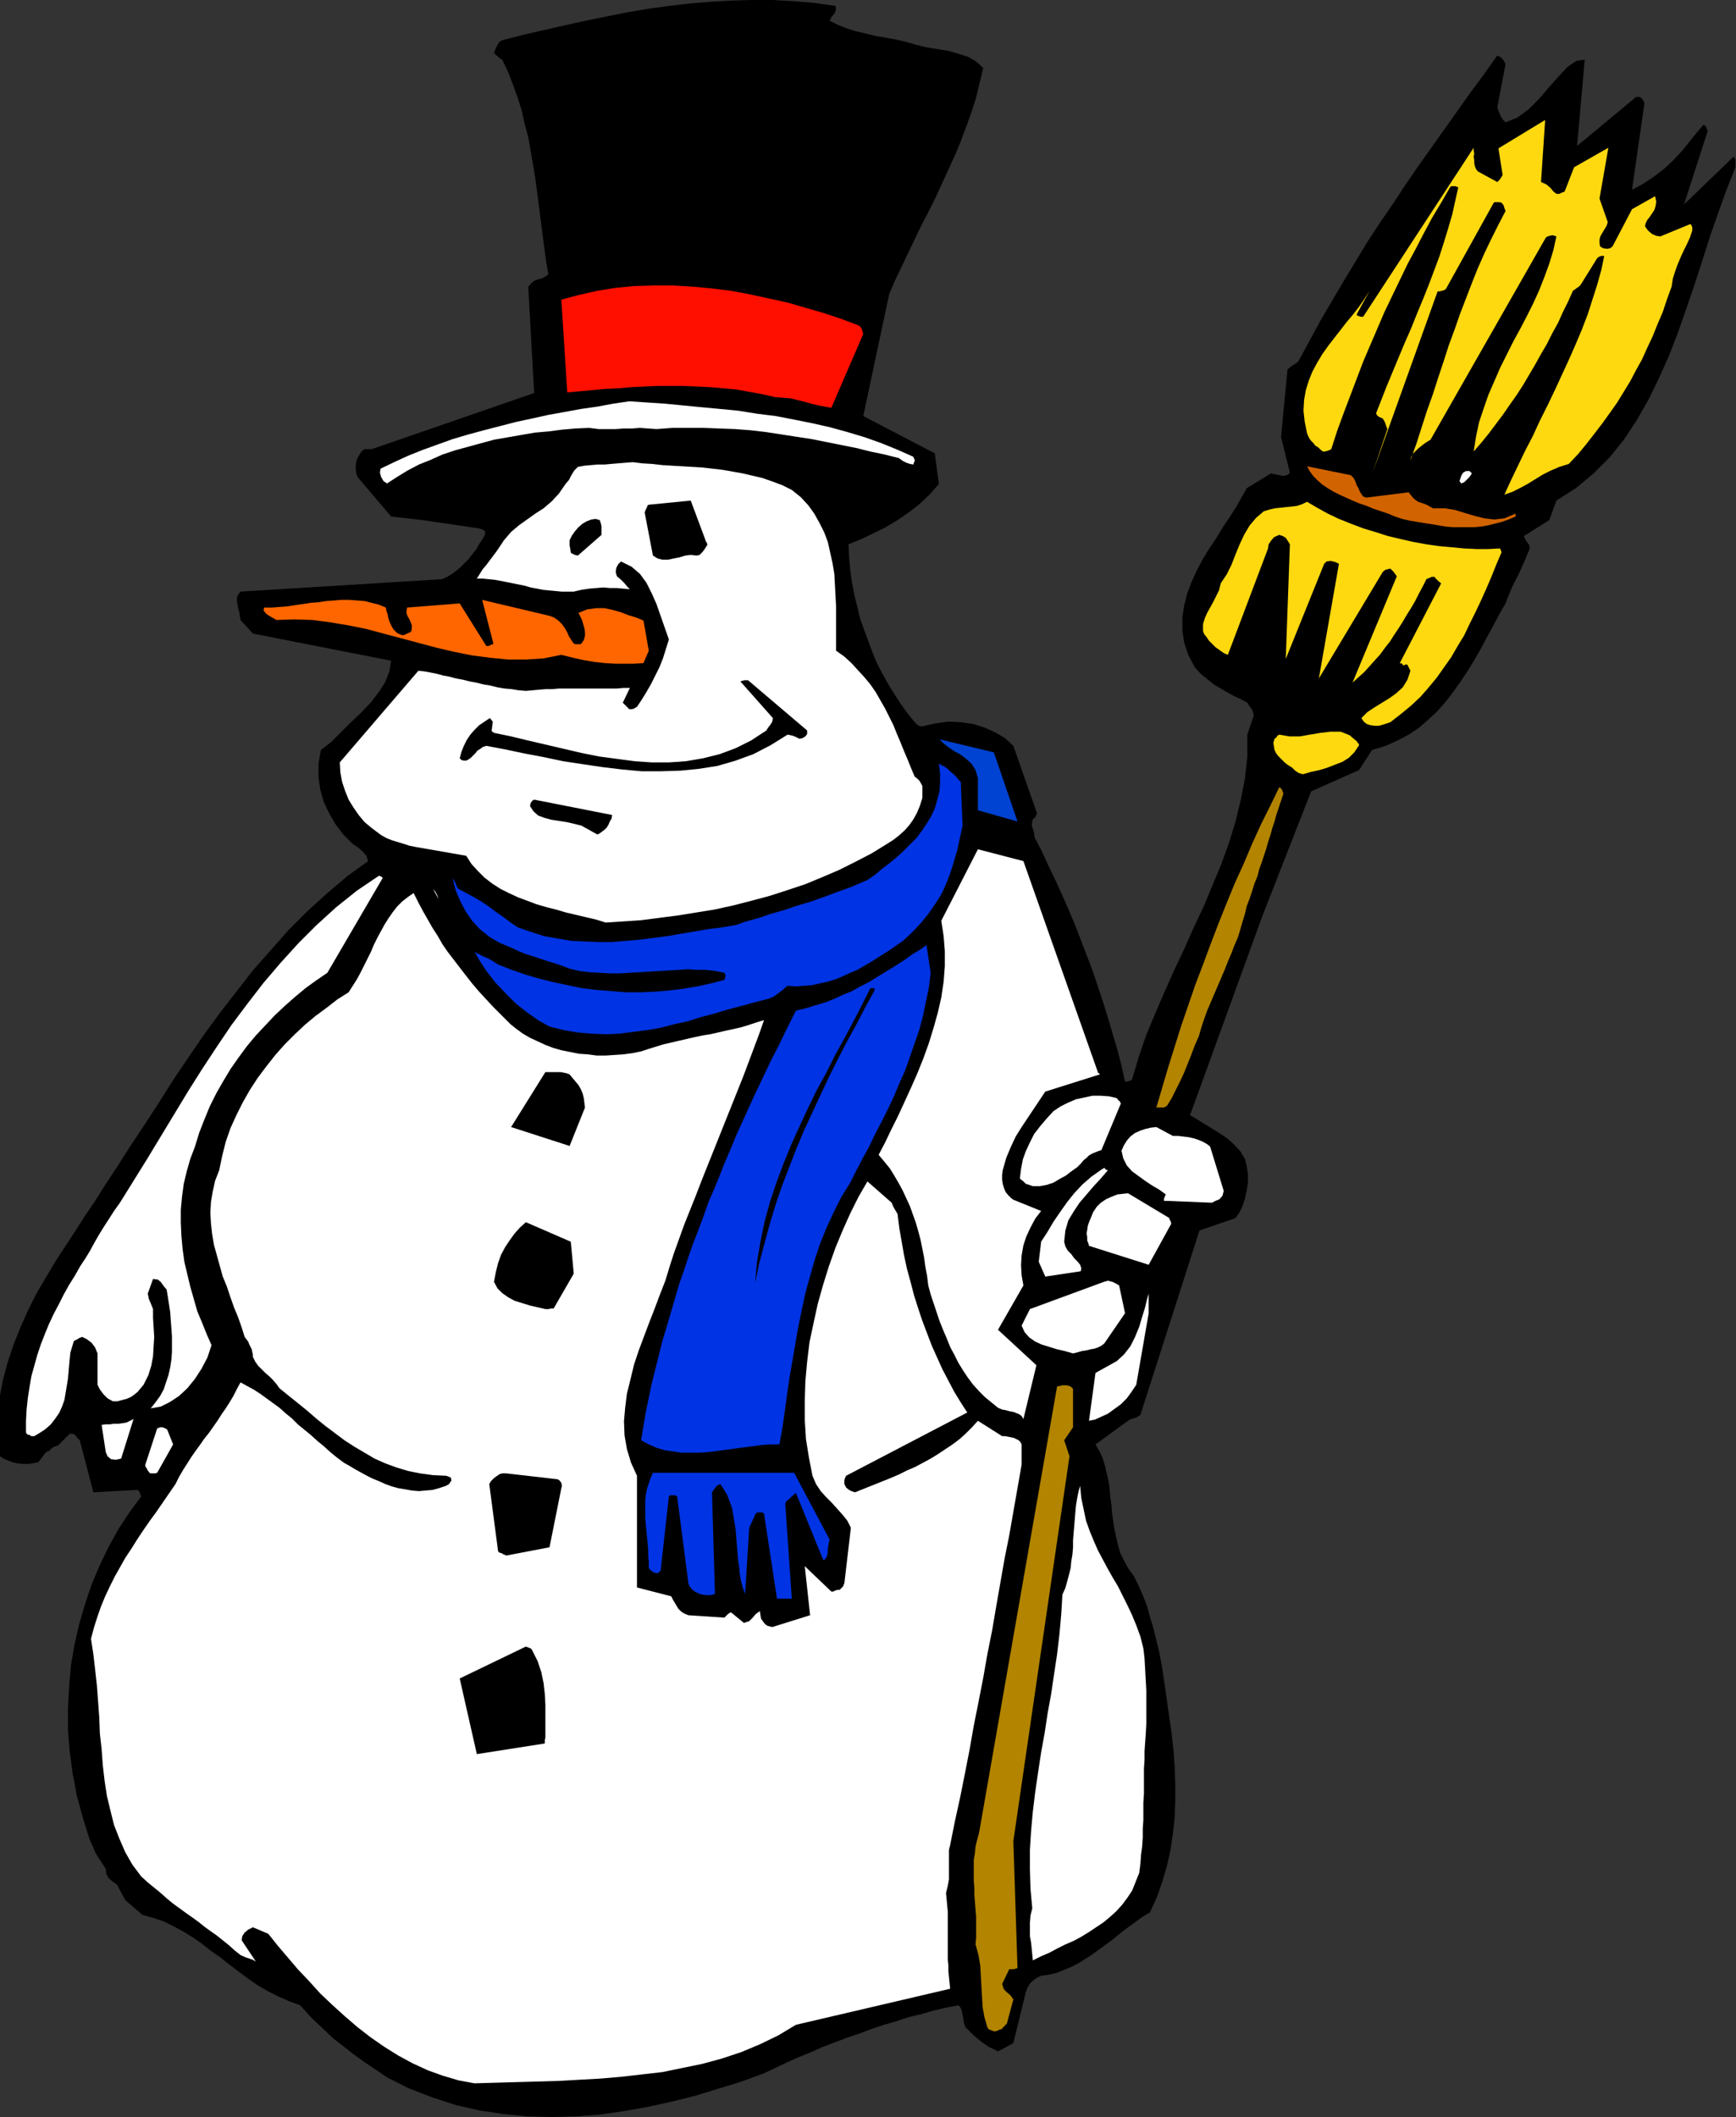 <?xml version="1.0" encoding="UTF-8" standalone="no"?>
<svg
   xmlns:dc="http://purl.org/dc/elements/1.1/"
   xmlns:cc="http://creativecommons.org/ns#"
   xmlns:rdf="http://www.w3.org/1999/02/22-rdf-syntax-ns#"
   xmlns:svg="http://www.w3.org/2000/svg"
   xmlns="http://www.w3.org/2000/svg"
   xmlns:sodipodi="http://sodipodi.sourceforge.net/DTD/sodipodi-0.dtd"
   xmlns:inkscape="http://www.inkscape.org/namespaces/inkscape"
   version="1.0"
   width="74.625mm"
   height="90.983mm"
   id="svg89"
   sodipodi:docname="AD003398.WMF">
  <rect width="100%" height="100%" fill="#333333" stroke="none"/>
  <sodipodi:namedview
     pagecolor="#ffffff"
     bordercolor="#666666"
     borderopacity="1"
     objecttolerance="10"
     gridtolerance="10"
     guidetolerance="10"
     inkscape:pageopacity="0"
     inkscape:pageshadow="2"
     inkscape:window-width="640"
     inkscape:window-height="480"
     id="namedview91" />
  <defs
     id="defs3">
    <pattern
       id="WMFhbasepattern"
       patternUnits="userSpaceOnUse"
       width="6"
       height="6"
       x="0"
       y="0" />
  </defs>
  <path
     style="fill:#000000;fill-rule:evenodd;fill-opacity:1;stroke:none;"
     d="  M 281.952,27.168   L 281.952,26.784   L 281.952,26.4   L 281.952,25.92   L 281.664,25.44   L 273.6,33.216   L 277.44,21.312   L 277.344,21.024   L 277.248,20.736   L 277.056,20.448   L 276.768,20.256   L 275.616,21.6   L 274.464,23.04   L 273.216,24.576   L 271.872,26.016   L 270.336,27.456   L 268.704,28.704   L 266.976,29.856   L 265.152,30.816   L 267.168,16.8   L 266.976,16.32   L 266.688,15.936   L 266.4,15.744   L 265.824,15.744   L 256.224,23.712   L 257.472,9.696   L 256.128,9.888   L 254.688,10.848   L 253.248,12.384   L 251.712,14.112   L 250.08,16.032   L 248.352,17.76   L 246.528,19.104   L 244.608,19.872   L 244.224,19.488   L 243.84,18.912   L 243.552,18.24   L 243.264,17.472   L 244.608,10.368   L 244.416,10.08   L 244.224,9.696   L 243.84,9.312   L 243.264,9.024   L 241.152,12   L 238.944,14.976   L 236.832,17.952   L 234.72,20.928   L 232.608,23.904   L 230.496,26.88   L 228.384,29.952   L 226.368,33.024   L 224.256,36.096   L 222.24,39.168   L 220.32,42.336   L 218.4,45.504   L 216.48,48.768   L 214.56,52.032   L 212.736,55.392   L 210.912,58.752   L 210.528,59.04   L 210.048,59.328   L 209.664,59.616   L 209.184,60   L 208.128,70.944   L 209.568,76.8   L 209.376,76.992   L 209.088,77.184   L 208.704,77.28   L 208.32,77.28   L 207.84,77.184   L 207.36,77.088   L 206.88,76.992   L 206.496,76.896   L 202.56,79.296   L 201.696,80.832   L 200.832,82.368   L 199.776,84   L 198.624,85.728   L 197.568,87.456   L 196.416,89.184   L 195.36,90.912   L 194.4,92.736   L 193.536,94.656   L 192.864,96.48   L 192.384,98.4   L 192.096,100.32   L 192.096,102.336   L 192.384,104.352   L 193.056,106.368   L 194.112,108.384   L 195.072,109.44   L 196.128,110.304   L 197.184,111.168   L 198.336,111.84   L 199.488,112.512   L 200.544,113.088   L 201.6,113.568   L 202.656,114.144   L 202.944,114.624   L 203.232,115.008   L 203.52,115.488   L 203.712,116.16   L 202.656,119.328   L 202.656,122.88   L 202.272,126.432   L 201.6,129.888   L 200.736,133.44   L 199.68,136.896   L 198.432,140.352   L 196.992,143.808   L 195.552,147.264   L 193.92,150.72   L 192.384,154.176   L 190.752,157.632   L 189.216,161.088   L 187.68,164.64   L 186.24,168.096   L 184.992,171.744   L 183.936,175.296   L 183.744,175.488   L 183.552,175.584   L 183.168,175.68   L 182.784,175.68   L 182.208,173.088   L 181.536,170.496   L 180.768,167.904   L 180,165.312   L 179.232,162.816   L 178.368,160.224   L 177.504,157.632   L 176.544,155.136   L 175.584,152.64   L 174.624,150.144   L 173.568,147.648   L 172.512,145.248   L 171.456,142.944   L 170.304,140.544   L 169.248,138.24   L 168.096,136.032   L 168,135.264   L 167.808,134.592   L 167.616,134.112   L 167.712,133.44   L 167.808,133.056   L 168.096,132.864   L 168.288,132.576   L 168.48,132.096   L 164.64,121.152   L 163.296,119.904   L 161.664,118.944   L 159.936,118.176   L 158.112,117.6   L 156.096,117.312   L 154.08,117.216   L 151.968,117.504   L 149.856,117.984   L 149.568,117.984   L 149.28,117.888   L 148.992,117.696   L 148.608,117.312   L 147.456,115.872   L 146.4,114.432   L 145.344,112.8   L 144.384,111.264   L 143.424,109.536   L 142.56,107.904   L 141.792,106.08   L 141.12,104.256   L 140.448,102.432   L 139.776,100.608   L 139.296,98.592   L 138.816,96.672   L 138.432,94.656   L 138.144,92.64   L 137.952,90.528   L 137.856,88.416   L 139.968,87.552   L 141.984,86.592   L 143.904,85.632   L 145.824,84.48   L 147.648,83.232   L 149.376,81.888   L 151.008,80.352   L 152.544,78.624   L 151.872,73.632   L 140.256,67.584   L 144.48,47.712   L 145.44,45.504   L 146.496,43.296   L 147.552,41.088   L 148.608,38.88   L 149.664,36.672   L 150.816,34.464   L 151.968,32.16   L 153.024,29.856   L 154.08,27.552   L 155.136,25.248   L 156.096,22.944   L 156.96,20.64   L 157.824,18.24   L 158.592,15.84   L 159.168,13.44   L 159.744,11.04   L 158.592,9.984   L 157.248,9.216   L 155.712,8.736   L 154.08,8.256   L 152.256,7.968   L 150.528,7.68   L 148.896,7.296   L 147.264,6.816   L 145.632,6.432   L 144,6.144   L 142.368,5.856   L 140.736,5.472   L 139.104,5.088   L 137.568,4.608   L 136.128,4.032   L 134.784,3.36   L 135.072,2.784   L 135.552,2.208   L 135.84,1.632   L 135.744,0.96   L 132.384,0.48   L 128.928,0.192   L 125.568,0   L 122.208,0   L 118.848,0.096   L 115.392,0.288   L 112.032,0.576   L 108.672,0.96   L 105.216,1.44   L 101.856,2.016   L 98.496,2.688   L 95.136,3.36   L 91.68,4.128   L 88.32,4.896   L 84.96,5.664   L 81.6,6.528   L 81.12,6.816   L 80.832,7.296   L 80.544,7.872   L 80.256,8.544   L 80.448,8.832   L 80.832,9.12   L 81.12,9.408   L 81.6,9.696   L 82.56,11.712   L 83.328,13.728   L 84.096,15.84   L 84.768,17.952   L 85.248,20.16   L 85.824,22.272   L 86.208,24.48   L 86.592,26.688   L 86.976,28.992   L 87.264,31.2   L 87.552,33.408   L 87.84,35.712   L 88.128,37.92   L 88.416,40.128   L 88.704,42.336   L 89.088,44.544   L 88.608,44.928   L 88.032,45.216   L 87.36,45.408   L 86.784,45.6   L 86.592,45.792   L 86.304,45.984   L 86.112,46.272   L 85.824,46.56   L 86.784,63.84   L 60.384,72.96   L 60.096,72.96   L 59.712,72.96   L 59.328,72.96   L 59.04,73.056   L 58.656,73.44   L 58.368,73.92   L 58.08,74.4   L 57.888,74.976   L 57.792,75.648   L 57.792,76.224   L 57.888,76.896   L 58.08,77.472   L 63.552,83.904   L 68.64,84.48   L 77.76,85.824   L 78.432,86.016   L 78.816,86.304   L 78.816,86.784   L 78.624,87.168   L 78.336,87.648   L 77.952,88.224   L 77.664,88.704   L 77.472,89.088   L 76.8,89.952   L 76.128,90.816   L 75.456,91.488   L 74.784,92.16   L 74.112,92.736   L 73.44,93.216   L 72.672,93.696   L 71.808,94.08   L 39.072,96.096   L 38.688,96.576   L 38.496,97.056   L 38.496,97.632   L 38.592,98.208   L 38.688,98.784   L 38.88,99.456   L 38.976,100.128   L 39.072,100.704   L 41.088,102.912   L 63.552,107.328   L 63.264,109.056   L 62.592,110.784   L 61.536,112.416   L 60.288,114.048   L 58.752,115.68   L 57.12,117.216   L 55.488,118.848   L 53.856,120.48   L 53.376,120.864   L 52.896,121.248   L 52.512,121.536   L 52.128,121.824   L 51.744,124.032   L 51.744,126.24   L 52.032,128.256   L 52.608,130.272   L 53.472,132.096   L 54.528,133.92   L 55.776,135.552   L 57.312,137.088   L 58.176,137.664   L 58.944,138.336   L 59.52,139.008   L 59.808,139.872   L 56.352,142.368   L 53.088,145.152   L 49.92,148.032   L 46.848,151.104   L 43.968,154.368   L 41.088,157.632   L 38.4,161.088   L 35.712,164.544   L 33.12,168.096   L 30.624,171.744   L 28.224,175.296   L 25.92,178.944   L 23.616,182.496   L 21.312,185.952   L 19.104,189.408   L 16.896,192.768   L 15.456,195.072   L 13.824,197.472   L 12.288,199.872   L 10.656,202.368   L 9.024,204.864   L 7.488,207.456   L 5.952,210.048   L 4.608,212.736   L 3.36,215.52   L 2.208,218.4   L 1.248,221.28   L 0.48,224.16   L -0.096,227.136   L -0.288,230.208   L -0.288,233.376   L 0,236.544   L 0.576,236.928   L 1.248,237.216   L 2.016,237.504   L 2.784,237.696   L 3.648,237.792   L 4.512,237.792   L 5.376,237.696   L 6.24,237.504   L 6.528,237.12   L 6.816,236.736   L 7.104,236.352   L 7.488,235.872   L 7.968,235.68   L 8.352,235.296   L 8.736,235.008   L 9.408,234.816   L 11.328,232.896   L 11.904,232.896   L 12.288,233.184   L 12.576,233.568   L 12.96,233.952   L 15.168,242.4   L 22.272,242.016   L 22.464,242.112   L 22.656,242.304   L 22.752,242.592   L 22.944,243.072   L 21.024,245.664   L 19.2,248.448   L 17.664,251.232   L 16.224,254.208   L 14.88,257.376   L 13.824,260.544   L 12.864,263.808   L 12.096,267.168   L 11.52,270.528   L 11.232,273.984   L 11.04,277.536   L 11.04,281.088   L 11.328,284.544   L 11.808,288.096   L 12.48,291.648   L 13.44,295.2   L 13.824,296.448   L 14.208,297.696   L 14.592,298.848   L 15.072,299.904   L 15.456,300.864   L 16.032,301.824   L 16.608,302.688   L 17.184,303.552   L 17.28,304.416   L 17.664,305.088   L 18.336,305.664   L 19.008,306.144   L 20.352,308.64   L 23.136,311.04   L 24.864,311.52   L 26.592,312.096   L 28.128,312.864   L 29.76,313.728   L 31.296,314.688   L 32.832,315.744   L 34.272,316.896   L 35.808,317.952   L 37.248,319.104   L 38.784,320.256   L 40.32,321.408   L 41.856,322.464   L 43.488,323.424   L 45.216,324.288   L 46.944,325.056   L 48.768,325.728   L 50.592,327.744   L 52.416,329.472   L 54.144,331.104   L 55.872,332.448   L 57.6,333.792   L 59.328,335.04   L 61.056,336.192   L 62.88,337.44   L 66.528,339.264   L 70.272,340.704   L 74.112,341.952   L 77.952,342.816   L 81.792,343.392   L 85.728,343.776   L 89.664,343.872   L 93.504,343.776   L 97.44,343.488   L 101.376,342.912   L 105.216,342.24   L 109.152,341.376   L 112.992,340.416   L 116.736,339.264   L 120.48,338.112   L 124.128,336.768   L 125.952,335.904   L 127.776,335.04   L 129.696,334.176   L 131.616,333.408   L 133.536,332.544   L 135.552,331.776   L 137.568,331.008   L 139.584,330.336   L 141.6,329.568   L 143.616,328.896   L 145.632,328.32   L 147.648,327.648   L 149.664,327.168   L 151.68,326.592   L 153.696,326.112   L 155.712,325.728   L 156,326.016   L 156.192,326.4   L 156.288,326.784   L 156.384,327.264   L 156.48,327.744   L 156.576,328.32   L 156.672,328.8   L 156.864,329.28   L 157.536,329.952   L 158.112,330.528   L 158.784,331.104   L 159.36,331.584   L 160.032,332.064   L 160.608,332.448   L 161.376,332.832   L 162.144,333.216   L 164.64,331.872   L 166.656,323.616   L 166.944,322.848   L 167.424,322.08   L 168.192,321.408   L 169.152,320.928   L 170.496,320.736   L 171.744,320.448   L 172.896,319.968   L 174.048,319.488   L 175.2,318.912   L 176.256,318.24   L 177.312,317.568   L 178.368,316.8   L 179.424,316.032   L 180.48,315.264   L 181.44,314.496   L 182.496,313.632   L 183.552,312.864   L 184.608,312.096   L 185.664,311.328   L 186.816,310.656   L 187.968,308.16   L 188.832,305.664   L 189.6,303.072   L 190.176,300.48   L 190.56,297.792   L 190.848,295.2   L 190.944,292.512   L 190.944,289.824   L 190.848,287.04   L 190.656,284.352   L 190.368,281.664   L 189.984,278.976   L 189.6,276.288   L 189.216,273.6   L 188.832,271.008   L 188.352,268.416   L 187.872,266.4   L 187.392,264.48   L 186.816,262.56   L 186.336,260.832   L 185.664,259.104   L 184.992,257.568   L 184.224,256.032   L 183.264,254.688   L 182.592,253.44   L 182.016,252.288   L 181.632,250.944   L 181.344,249.696   L 181.056,248.352   L 180.864,247.104   L 180.672,245.76   L 180.576,244.416   L 180.384,243.168   L 180.288,241.824   L 180.096,240.576   L 179.808,239.328   L 179.52,238.08   L 179.136,236.832   L 178.656,235.776   L 177.984,234.624   L 183.264,230.784   L 183.552,230.592   L 184.128,230.4   L 184.704,230.208   L 185.28,229.824   L 194.88,199.872   L 200.736,197.856   L 201.408,196.896   L 201.888,195.84   L 202.272,194.688   L 202.56,193.344   L 202.752,192.096   L 202.752,190.752   L 202.56,189.504   L 202.272,188.256   L 201.504,187.008   L 200.544,185.952   L 199.488,184.992   L 198.24,184.128   L 196.992,183.36   L 195.744,182.592   L 194.496,181.824   L 193.344,181.152   L 205.056,148.896   L 213.024,128.544   L 220.8,125.088   L 222.912,121.824   L 225.12,121.152   L 227.04,120.288   L 228.864,119.328   L 230.592,118.176   L 232.128,116.832   L 233.568,115.488   L 234.912,113.952   L 236.16,112.32   L 237.312,110.688   L 238.464,108.96   L 239.52,107.232   L 240.576,105.408   L 241.536,103.584   L 242.592,101.664   L 243.552,99.84   L 244.608,98.016   L 245.088,96.768   L 245.568,95.616   L 246.048,94.56   L 246.624,93.504   L 247.104,92.448   L 247.584,91.392   L 248.064,90.24   L 248.544,89.088   L 248.448,88.512   L 248.16,88.128   L 247.872,87.744   L 247.584,87.072   L 251.712,84.48   L 252.864,81.312   L 256.032,79.296   L 258.912,76.896   L 261.504,74.304   L 263.904,71.328   L 265.92,68.256   L 267.84,64.896   L 269.568,61.344   L 271.2,57.696   L 272.64,53.952   L 273.984,50.112   L 275.328,46.176   L 276.576,42.336   L 277.824,38.4   L 279.168,34.56   L 280.512,30.816   L 281.952,27.168  z "
     id="path5" />
  <path
     style="fill:#ffd90f;fill-rule:evenodd;fill-opacity:1;stroke:none;"
     d="  M 274.944,37.44   L 274.944,37.248   L 274.944,36.96   L 274.848,36.672   L 274.656,36.384   L 269.76,38.4   L 269.088,38.304   L 268.416,38.016   L 267.744,37.44   L 267.264,36.768   L 267.36,36.288   L 267.648,35.712   L 268.032,35.232   L 268.416,34.656   L 268.8,34.08   L 268.992,33.408   L 269.088,32.736   L 268.896,31.872   L 265.152,33.984   L 261.984,40.032   L 261.6,40.32   L 261.12,40.416   L 260.448,40.32   L 259.968,40.032   L 259.872,39.456   L 259.872,38.976   L 259.968,38.496   L 260.16,38.112   L 260.448,37.632   L 260.736,37.152   L 261.024,36.672   L 261.216,36.096   L 259.872,32.256   L 261.312,24   L 255.744,27.168   L 254.208,31.104   L 254.016,31.2   L 253.728,31.296   L 253.344,31.488   L 252.864,31.488   L 252.384,31.104   L 251.904,30.528   L 251.232,29.952   L 250.368,29.568   L 251.04,19.488   L 243.456,24.096   L 244.128,28.416   L 244.032,28.608   L 243.84,28.896   L 243.648,29.184   L 243.264,29.568   L 240.096,27.84   L 239.808,27.456   L 239.616,26.976   L 239.52,26.496   L 239.52,26.016   L 239.424,25.44   L 239.52,24.96   L 239.424,24.48   L 239.424,24   L 221.472,51.456   L 221.088,51.456   L 220.8,51.36   L 220.512,51.264   L 220.416,51.072   L 222.528,47.232   L 221.664,48.576   L 220.8,49.824   L 219.84,51.072   L 218.784,52.32   L 217.824,53.568   L 216.768,54.912   L 215.808,56.16   L 214.848,57.504   L 213.984,58.944   L 213.216,60.384   L 212.64,61.824   L 212.16,63.36   L 211.872,64.992   L 211.776,66.72   L 211.968,68.448   L 212.352,70.368   L 212.544,70.848   L 212.736,71.232   L 213.024,71.616   L 213.408,72   L 213.696,72.384   L 214.176,72.672   L 214.56,73.056   L 214.944,73.344   L 215.232,73.344   L 215.616,73.248   L 215.904,73.152   L 216.288,72.96   L 217.248,69.984   L 218.304,67.104   L 219.36,64.32   L 220.416,61.536   L 221.472,58.752   L 222.624,56.064   L 223.776,53.376   L 224.928,50.688   L 226.176,48.096   L 227.424,45.504   L 228.672,42.912   L 230.016,40.416   L 231.36,37.824   L 232.704,35.328   L 234.144,32.928   L 235.584,30.432   L 235.776,30.24   L 236.064,30.24   L 236.448,30.24   L 236.928,30.432   L 236.448,32.544   L 235.968,34.752   L 235.296,37.056   L 234.624,39.264   L 233.856,41.664   L 232.992,43.968   L 232.128,46.272   L 231.168,48.672   L 230.208,50.976   L 229.248,53.376   L 228.192,55.776   L 227.232,58.08   L 226.272,60.384   L 225.312,62.688   L 224.448,64.896   L 223.584,67.104   L 223.68,67.392   L 223.872,67.584   L 224.16,67.776   L 224.64,67.968   L 224.832,68.256   L 225.024,68.64   L 225.216,69.216   L 225.408,69.696   L 223.008,76.8   L 233.568,47.328   L 233.856,47.328   L 234.24,47.232   L 234.624,47.136   L 234.912,46.944   L 242.688,32.928   L 242.88,32.832   L 243.168,32.832   L 243.552,32.832   L 243.936,32.928   L 244.128,33.12   L 244.32,33.408   L 244.416,33.792   L 244.608,34.272   L 243.456,36.48   L 242.304,38.784   L 241.152,41.184   L 240.096,43.584   L 239.136,45.984   L 238.176,48.48   L 237.216,50.976   L 236.352,53.472   L 235.392,56.064   L 234.528,58.752   L 233.664,61.344   L 232.8,64.032   L 231.84,66.72   L 230.976,69.408   L 230.112,72.096   L 229.152,74.784   L 229.248,74.304   L 229.536,73.728   L 229.92,73.344   L 230.4,72.864   L 230.88,72.48   L 231.36,72.096   L 231.936,71.712   L 232.416,71.424   L 251.04,38.784   L 251.232,38.496   L 251.712,38.304   L 252.288,38.208   L 252.864,38.4   L 252.384,40.608   L 251.712,42.816   L 250.944,44.928   L 250.08,47.136   L 249.12,49.248   L 248.064,51.36   L 247.008,53.376   L 245.856,55.488   L 244.8,57.6   L 243.744,59.712   L 242.784,61.92   L 241.824,64.128   L 241.056,66.336   L 240.288,68.64   L 239.808,70.944   L 239.424,73.344   L 240.672,71.904   L 241.92,70.368   L 243.072,68.832   L 244.224,67.296   L 245.28,65.76   L 246.432,64.128   L 247.488,62.496   L 248.448,60.864   L 249.408,59.232   L 250.368,57.504   L 251.328,55.872   L 252.192,54.144   L 253.152,52.416   L 253.92,50.688   L 254.784,48.96   L 255.552,47.232   L 255.84,47.04   L 256.224,46.752   L 256.512,46.56   L 256.8,46.272   L 259.488,41.952   L 259.584,41.856   L 259.872,41.664   L 260.16,41.568   L 260.64,41.568   L 260.16,43.872   L 259.488,46.272   L 258.72,48.672   L 257.952,51.072   L 256.992,53.568   L 255.936,56.064   L 254.88,58.464   L 253.728,60.96   L 252.576,63.456   L 251.424,65.856   L 250.176,68.352   L 249.024,70.848   L 247.776,73.248   L 246.624,75.648   L 245.472,78.048   L 244.416,80.352   L 245.76,79.872   L 246.912,79.296   L 248.16,78.624   L 249.408,77.856   L 250.656,77.088   L 252,76.416   L 253.344,75.84   L 254.88,75.36   L 256.416,73.728   L 257.76,72.096   L 259.104,70.368   L 260.352,68.736   L 261.6,67.008   L 262.752,65.376   L 263.808,63.648   L 264.864,61.92   L 265.824,60.096   L 266.784,58.368   L 267.648,56.448   L 268.512,54.624   L 269.28,52.704   L 270.144,50.688   L 270.816,48.672   L 271.584,46.56   L 271.776,45.312   L 272.16,44.064   L 272.544,43.008   L 273.024,41.856   L 273.504,40.8   L 274.08,39.648   L 274.56,38.592   L 274.944,37.44  z "
     id="path7" />
  <path
     style="fill:#d16300;fill-rule:evenodd;fill-opacity:1;stroke:none;"
     d="  M 246.24,83.424   L 244.416,84.192   L 242.784,84.384   L 241.152,84.192   L 239.616,83.808   L 237.984,83.328   L 236.448,82.848   L 234.72,82.56   L 232.8,82.56   L 232.128,82.176   L 231.552,81.888   L 230.976,81.696   L 230.4,81.504   L 230.112,81.312   L 229.632,80.928   L 229.248,80.448   L 228.864,79.968   L 221.952,80.832   L 221.472,80.64   L 221.184,80.256   L 220.896,79.776   L 220.704,79.296   L 220.416,78.816   L 220.224,78.24   L 219.936,77.664   L 219.456,77.184   L 212.352,75.744   L 212.832,76.608   L 213.408,77.376   L 214.08,78.048   L 214.848,78.72   L 215.712,79.296   L 216.672,79.872   L 217.632,80.352   L 218.688,80.832   L 219.744,81.312   L 220.896,81.792   L 222.048,82.176   L 223.2,82.656   L 224.352,83.04   L 225.504,83.424   L 226.656,83.904   L 227.808,84.288   L 229.056,84.576   L 230.208,84.768   L 231.36,84.96   L 232.608,85.152   L 233.76,85.344   L 234.912,85.536   L 236.064,85.632   L 237.216,85.632   L 238.368,85.632   L 239.52,85.632   L 240.576,85.536   L 241.728,85.344   L 242.88,85.056   L 244.032,84.768   L 245.088,84.384   L 246.24,83.904   L 246.24,83.808   L 246.24,83.616   L 246.24,83.52   L 246.24,83.424  z "
     id="path9" />
  <path
     style="fill:#ffd90f;fill-rule:evenodd;fill-opacity:1;stroke:none;"
     d="  M 243.936,89.76   L 243.936,89.664   L 243.84,89.376   L 243.744,89.184   L 243.744,89.088   L 241.824,89.184   L 239.904,89.184   L 237.888,89.088   L 235.872,88.896   L 233.76,88.704   L 231.744,88.416   L 229.632,88.032   L 227.52,87.552   L 225.504,87.072   L 223.392,86.4   L 221.472,85.824   L 219.456,85.056   L 217.536,84.288   L 215.712,83.424   L 213.984,82.464   L 212.352,81.504   L 211.584,81.888   L 210.72,82.176   L 209.952,82.272   L 208.992,82.368   L 208.128,82.464   L 207.168,82.56   L 206.304,82.752   L 205.344,83.04   L 204.096,84.096   L 203.04,85.344   L 202.176,86.784   L 201.408,88.416   L 200.736,90.048   L 200.064,91.776   L 199.296,93.312   L 198.336,94.752   L 198.048,95.904   L 197.568,96.864   L 197.088,97.824   L 196.608,98.688   L 196.128,99.552   L 195.744,100.416   L 195.456,101.376   L 195.456,102.528   L 195.648,103.008   L 196.032,103.488   L 196.416,104.064   L 196.896,104.544   L 197.472,105.12   L 198.144,105.6   L 198.816,106.08   L 199.488,106.368   L 206.016,89.088   L 206.112,88.416   L 206.496,87.84   L 206.976,87.264   L 207.84,86.88   L 208.416,87.072   L 208.896,87.36   L 209.28,87.936   L 209.568,88.416   L 208.896,107.04   L 215.136,91.584   L 215.52,91.2   L 216.192,91.104   L 216.96,91.296   L 217.536,91.584   L 214.272,110.208   L 224.64,92.928   L 224.832,92.736   L 225.12,92.544   L 225.504,92.448   L 225.888,92.352   L 226.08,92.544   L 226.368,92.832   L 226.656,93.216   L 226.944,93.6   L 219.744,110.88   L 220.704,110.016   L 221.664,109.152   L 222.528,108.192   L 223.392,107.232   L 224.256,106.272   L 225.024,105.216   L 225.792,104.256   L 226.464,103.2   L 227.232,102.048   L 227.904,100.992   L 228.576,99.84   L 229.248,98.784   L 229.92,97.632   L 230.496,96.48   L 231.168,95.232   L 231.744,94.08   L 231.936,93.984   L 232.224,93.888   L 232.608,93.696   L 233.088,93.696   L 233.184,93.888   L 233.472,94.176   L 233.76,94.464   L 234.144,94.752   L 227.424,107.712   L 227.808,107.808   L 227.904,108   L 228,108.096   L 228.48,107.904   L 228.672,108   L 228.768,108.192   L 228.96,108.576   L 229.152,108.96   L 228.672,110.4   L 227.904,111.648   L 226.848,112.608   L 225.792,113.376   L 224.544,114.144   L 223.296,114.912   L 222.144,115.68   L 221.184,116.64   L 221.568,117.216   L 222.048,117.6   L 222.624,117.792   L 223.296,117.888   L 224.064,117.888   L 224.736,117.696   L 225.312,117.504   L 225.888,117.312   L 227.616,115.968   L 229.248,114.624   L 230.784,113.184   L 232.128,111.648   L 233.472,110.016   L 234.624,108.384   L 235.776,106.752   L 236.832,104.928   L 237.888,103.2   L 238.752,101.376   L 239.712,99.456   L 240.576,97.632   L 241.44,95.712   L 242.304,93.696   L 243.072,91.776   L 243.936,89.76  z "
     id="path11" />
  <path
     style="fill:#ffffff;fill-rule:evenodd;fill-opacity:1;stroke:none;"
     d="  M 238.752,76.512   L 238.56,76.512   L 238.272,76.512   L 237.984,76.608   L 237.696,76.8   L 237.504,77.088   L 237.312,77.568   L 237.12,78.144   L 237.408,78.528   L 237.888,78.336   L 238.272,77.952   L 238.752,77.472   L 239.136,76.896   L 239.04,76.8   L 238.944,76.704   L 238.848,76.608   L 238.752,76.512  z "
     id="path13" />
  <path
     style="fill:#ffd90f;fill-rule:evenodd;fill-opacity:1;stroke:none;"
     d="  M 220.512,120.48   L 219.264,119.424   L 217.824,118.848   L 216.192,118.848   L 214.56,119.04   L 212.832,119.328   L 211.2,119.616   L 209.472,119.616   L 207.84,119.328   L 207.552,119.52   L 207.456,119.52   L 207.456,119.712   L 207.072,120   L 206.88,120.672   L 206.976,121.248   L 207.072,121.824   L 207.36,122.4   L 207.744,122.88   L 208.224,123.36   L 208.704,123.84   L 209.184,124.224   L 209.952,124.704   L 210.432,125.184   L 211.008,125.568   L 211.68,125.76   L 213.024,125.376   L 214.368,125.088   L 215.616,124.704   L 216.864,124.224   L 218.112,123.744   L 219.168,123.072   L 220.032,122.208   L 220.8,121.056   L 220.8,120.96   L 220.704,120.768   L 220.512,120.576   L 220.512,120.48  z "
     id="path15" />
  <path
     style="fill:#b28400;fill-rule:evenodd;fill-opacity:1;stroke:none;"
     d="  M 208.512,128.928   L 208.416,128.64   L 208.32,128.352   L 208.128,128.064   L 207.84,127.872   L 206.4,130.848   L 204.864,133.92   L 203.424,137.088   L 202.08,140.256   L 200.64,143.424   L 199.296,146.688   L 197.952,150.048   L 196.704,153.312   L 195.456,156.672   L 194.208,159.936   L 193.056,163.296   L 191.904,166.656   L 190.848,170.016   L 189.792,173.376   L 188.832,176.64   L 187.872,179.904   L 188.256,179.904   L 188.64,179.904   L 189.12,179.904   L 189.6,179.616   L 190.368,178.368   L 191.04,177.024   L 191.712,175.68   L 192.384,174.24   L 192.96,172.8   L 193.536,171.36   L 194.112,169.824   L 194.784,168.288   L 195.168,166.944   L 195.648,165.504   L 196.128,164.16   L 196.704,162.816   L 197.28,161.472   L 197.856,160.128   L 198.432,158.784   L 199.008,157.44   L 199.488,156.192   L 200.064,154.848   L 200.544,153.6   L 201.12,152.256   L 201.504,151.008   L 201.888,149.664   L 202.272,148.416   L 202.56,147.168   L 203.04,145.92   L 203.424,144.768   L 203.808,143.52   L 204.288,142.368   L 204.576,141.216   L 204.96,140.16   L 205.344,139.008   L 205.728,137.856   L 206.016,136.8   L 206.4,135.648   L 206.688,134.592   L 207.072,133.44   L 207.36,132.384   L 207.744,131.232   L 208.128,130.08   L 208.512,128.928  z "
     id="path17" />
  <path
     style="fill:#ffffff;fill-rule:evenodd;fill-opacity:1;stroke:none;"
     d="  M 198.816,193.44   L 196.608,186.24   L 196.128,185.856   L 195.456,185.472   L 194.784,185.184   L 193.92,184.896   L 193.056,184.704   L 192.192,184.608   L 191.424,184.512   L 190.56,184.512   L 187.872,183.072   L 187.008,183.168   L 186.144,183.36   L 185.28,183.648   L 184.416,184.032   L 183.648,184.608   L 183.072,185.28   L 182.592,186.048   L 182.208,186.912   L 182.496,188.16   L 183.072,189.312   L 183.936,190.272   L 184.992,191.04   L 186.048,191.808   L 187.2,192.576   L 188.352,193.248   L 189.408,194.016   L 189.312,194.208   L 189.12,194.688   L 189.12,195.072   L 189.888,195.072   L 196.896,195.36   L 197.472,195.072   L 198.144,194.784   L 198.624,194.208   L 198.816,193.44  z "
     id="path19" />
  <path
     style="fill:#ffffff;fill-rule:evenodd;fill-opacity:1;stroke:none;"
     d="  M 189.984,197.856   L 183.264,193.824   L 182.4,193.92   L 181.536,194.016   L 180.576,194.4   L 179.712,194.784   L 178.848,195.36   L 178.176,196.032   L 177.6,196.896   L 177.216,197.856   L 176.928,198.528   L 176.736,199.104   L 176.64,199.776   L 176.544,200.352   L 176.64,200.928   L 176.64,201.504   L 176.832,201.984   L 176.928,202.368   L 186.624,205.44   L 190.272,198.816   L 190.272,198.624   L 190.176,198.336   L 189.984,198.048   L 189.984,197.856  z "
     id="path21" />
  <path
     style="fill:#ffffff;fill-rule:evenodd;fill-opacity:1;stroke:none;"
     d="  M 186.144,281.76   L 186.24,280.032   L 186.24,278.208   L 186.24,276.384   L 186.24,274.56   L 186.144,272.832   L 186.048,271.104   L 185.952,269.376   L 185.76,267.744   L 185.28,265.824   L 184.608,264   L 183.936,262.368   L 183.168,260.736   L 182.4,259.2   L 181.632,257.664   L 180.768,256.224   L 179.904,254.688   L 179.136,253.248   L 178.368,251.808   L 177.696,250.272   L 177.024,248.64   L 176.448,247.008   L 176.064,245.184   L 175.68,243.36   L 175.488,241.344   L 175.2,242.4   L 175.008,243.36   L 174.816,244.512   L 174.72,245.568   L 174.624,246.72   L 174.528,247.872   L 174.432,249.024   L 174.336,250.176   L 174.336,251.328   L 174.24,252.48   L 174.048,253.632   L 173.952,254.688   L 173.664,255.84   L 173.376,256.896   L 173.088,257.952   L 172.608,259.008   L 172.416,262.272   L 172.128,265.44   L 171.744,268.704   L 171.264,271.872   L 170.784,275.136   L 170.208,278.304   L 169.728,281.472   L 169.152,284.64   L 168.672,287.808   L 168.192,291.072   L 167.808,294.24   L 167.52,297.408   L 167.328,300.48   L 167.328,303.648   L 167.424,306.816   L 167.712,309.984   L 167.424,311.136   L 167.328,312.288   L 167.328,313.344   L 167.328,314.496   L 167.52,315.552   L 167.616,316.512   L 167.712,317.472   L 167.808,318.432   L 169.152,317.76   L 170.496,317.184   L 171.744,316.512   L 173.088,315.84   L 174.432,315.264   L 175.68,314.592   L 176.928,313.824   L 178.08,313.056   L 179.232,312.288   L 180.288,311.424   L 181.344,310.464   L 182.304,309.408   L 183.168,308.256   L 183.936,307.104   L 184.512,305.664   L 185.088,304.224   L 185.28,302.784   L 185.376,301.344   L 185.568,299.904   L 185.664,298.464   L 185.664,297.024   L 185.76,295.68   L 185.76,294.24   L 185.76,292.8   L 185.856,291.36   L 185.856,290.016   L 185.856,288.576   L 185.856,287.232   L 185.952,285.888   L 185.952,284.448   L 186.048,283.104   L 186.144,281.76  z "
     id="path23" />
  <path
     style="fill:#ffffff;fill-rule:evenodd;fill-opacity:1;stroke:none;"
     d="  M 186.624,213.312   L 186.624,210.144   L 186.336,211.104   L 186.048,212.352   L 185.568,213.888   L 185.088,215.52   L 184.416,217.152   L 183.648,218.688   L 182.592,220.032   L 181.44,221.088   L 177.984,223.008   L 176.928,230.784   L 177.888,230.592   L 178.944,230.112   L 180,229.632   L 181.056,228.864   L 182.112,228.096   L 183.072,227.136   L 183.84,226.08   L 184.608,224.928   L 186.624,213.312  z "
     id="path25" />
  <path
     style="fill:#ffffff;fill-rule:evenodd;fill-opacity:1;stroke:none;"
     d="  M 182.784,213.312   L 181.824,208.8   L 181.344,208.512   L 180.768,208.224   L 180,208.032   L 179.328,208.224   L 167.328,212.64   L 165.984,215.328   L 166.464,216.384   L 167.232,217.248   L 168.192,217.92   L 169.248,218.4   L 170.496,218.784   L 171.744,219.168   L 172.992,219.456   L 174.336,219.84   L 175.104,219.648   L 175.776,219.456   L 176.448,219.36   L 177.216,219.168   L 177.792,219.072   L 178.368,218.88   L 178.944,218.592   L 179.424,218.208   L 182.784,213.312  z "
     id="path27" />
  <path
     style="fill:#ffffff;fill-rule:evenodd;fill-opacity:1;stroke:none;"
     d="  M 182.112,179.232   L 181.92,178.944   L 181.92,178.848   L 181.728,178.752   L 181.44,178.368   L 180.192,178.08   L 178.848,177.984   L 177.504,177.984   L 176.16,178.272   L 174.816,178.56   L 173.472,179.136   L 172.32,179.712   L 171.168,180.48   L 170.016,181.728   L 168.96,182.976   L 168,184.224   L 167.328,185.568   L 166.656,187.008   L 166.176,188.352   L 165.888,189.888   L 165.696,191.424   L 165.888,191.616   L 166.176,191.808   L 166.368,192   L 166.656,192.288   L 167.808,192.672   L 168.96,192.672   L 170.016,192.48   L 171.168,192.096   L 172.128,191.52   L 173.184,190.944   L 174.048,190.272   L 175.008,189.6   L 175.584,189.024   L 176.064,188.448   L 176.544,188.064   L 176.928,187.68   L 177.408,187.392   L 177.888,187.2   L 178.368,187.008   L 178.944,186.816   L 182.112,179.232  z "
     id="path29" />
  <path
     style="fill:#ffffff;fill-rule:evenodd;fill-opacity:1;stroke:none;"
     d="  M 180,190.08   L 179.616,189.984   L 179.52,189.792   L 179.424,189.696   L 178.944,189.984   L 177.312,191.136   L 175.872,192.384   L 174.528,193.824   L 173.376,195.264   L 172.224,196.896   L 171.168,198.432   L 170.208,200.064   L 169.152,201.696   L 168.768,204.96   L 169.824,207.36   L 175.584,206.496   L 175.68,206.016   L 175.488,205.44   L 175.104,204.96   L 174.528,204.384   L 174.048,203.712   L 173.472,203.136   L 173.088,202.464   L 172.896,201.696   L 173.088,199.872   L 173.568,198.24   L 174.432,196.8   L 175.392,195.36   L 176.544,194.016   L 177.696,192.672   L 178.848,191.424   L 180,190.08  z "
     id="path31" />
  <path
     style="fill:#ffffff;fill-rule:evenodd;fill-opacity:1;stroke:none;"
     d="  M 178.368,174.144   L 166.272,139.872   L 158.88,137.952   L 152.928,149.568   L 153.312,152.064   L 153.504,154.464   L 153.504,156.96   L 153.312,159.456   L 152.928,162.048   L 152.352,164.544   L 151.68,166.944   L 150.912,169.44   L 150.048,171.84   L 149.088,174.24   L 148.032,176.64   L 146.976,178.944   L 145.92,181.248   L 144.864,183.36   L 143.808,185.568   L 142.752,187.584   L 143.712,188.736   L 144.576,189.792   L 145.344,191.04   L 146.016,192.192   L 146.688,193.44   L 147.264,194.688   L 147.84,195.936   L 148.32,197.28   L 148.8,198.624   L 149.184,199.968   L 149.568,201.408   L 149.856,202.848   L 150.144,204.288   L 150.336,205.728   L 150.624,207.264   L 150.816,208.8   L 151.2,210.24   L 151.68,211.68   L 152.16,213.12   L 152.64,214.56   L 153.216,216   L 153.792,217.344   L 154.368,218.784   L 155.04,220.032   L 155.712,221.376   L 156.48,222.624   L 157.248,223.776   L 158.112,224.928   L 159.072,225.984   L 160.032,226.944   L 161.088,227.808   L 162.144,228.672   L 162.816,228.96   L 163.392,229.056   L 164.064,229.248   L 164.64,229.344   L 165.12,229.536   L 165.6,229.728   L 165.984,230.016   L 166.272,230.496   L 168.384,221.76   L 162.144,216   L 166.272,208.8   L 165.984,207.168   L 165.888,205.536   L 165.984,203.904   L 166.272,202.272   L 166.752,200.832   L 167.424,199.392   L 168.192,197.952   L 169.152,196.704   L 164.64,194.88   L 164.256,194.592   L 163.776,194.112   L 163.392,193.632   L 163.104,192.96   L 162.912,192.288   L 162.816,191.616   L 162.816,190.848   L 162.912,190.08   L 163.488,188.064   L 164.256,186.24   L 165.024,184.608   L 165.984,183.072   L 166.944,181.632   L 167.904,180.192   L 168.864,178.752   L 169.824,177.312   L 178.656,174.528   L 178.656,174.432   L 178.56,174.336   L 178.368,174.24   L 178.368,174.144  z "
     id="path33" />
  <path
     style="fill:#b28400;fill-rule:evenodd;fill-opacity:1;stroke:none;"
     d="  M 174.336,231.456   L 174.336,225.6   L 173.952,225.216   L 173.376,225.024   L 172.608,225.024   L 171.744,225.216   L 159.072,297.696   L 158.784,298.752   L 158.496,299.904   L 158.4,300.96   L 158.208,302.112   L 158.208,303.168   L 158.208,304.32   L 158.208,305.472   L 158.304,306.624   L 158.304,307.776   L 158.4,309.024   L 158.496,310.176   L 158.592,311.328   L 158.592,312.48   L 158.592,313.536   L 158.592,314.688   L 158.496,315.84   L 158.976,317.568   L 159.264,319.296   L 159.36,321.024   L 159.456,322.752   L 159.552,324.384   L 159.648,326.016   L 159.936,327.648   L 160.416,329.28   L 160.512,329.472   L 160.704,329.664   L 160.992,329.76   L 161.472,329.952   L 161.76,329.952   L 162.048,329.856   L 162.432,329.664   L 162.816,329.568   L 162.912,329.376   L 163.104,329.184   L 163.296,328.992   L 163.584,328.704   L 164.64,324.768   L 164.16,324.096   L 163.584,323.616   L 163.104,323.136   L 162.816,322.272   L 163.968,319.872   L 164.256,319.872   L 164.64,319.872   L 165.024,319.776   L 165.312,319.68   L 164.64,299.04   L 173.76,236.544   L 172.896,233.952   L 174.336,231.84   L 174.336,231.744   L 174.336,231.648   L 174.336,231.552   L 174.336,231.456  z "
     id="path35" />
  <path
     style="fill:#ffffff;fill-rule:evenodd;fill-opacity:1;stroke:none;"
     d="  M 165.984,237.888   L 165.984,234.624   L 165.792,234.24   L 165.504,233.952   L 165.12,233.76   L 164.736,233.568   L 164.256,233.472   L 163.776,233.376   L 163.296,233.28   L 162.816,233.28   L 158.88,230.784   L 157.92,231.84   L 156.96,232.8   L 155.904,233.76   L 154.752,234.624   L 153.6,235.392   L 152.448,236.16   L 151.2,236.928   L 149.952,237.6   L 148.704,238.272   L 147.36,238.848   L 146.016,239.52   L 144.672,240.096   L 143.232,240.672   L 141.792,241.248   L 140.352,241.824   L 138.912,242.4   L 138.336,242.208   L 137.952,242.016   L 137.472,241.632   L 137.184,241.056   L 137.184,240.768   L 137.184,240.48   L 137.28,240.096   L 137.472,239.712   L 157.152,229.44   L 156.096,227.808   L 155.04,226.08   L 154.08,224.256   L 153.12,222.432   L 152.256,220.512   L 151.392,218.592   L 150.624,216.576   L 149.856,214.56   L 149.184,212.544   L 148.512,210.432   L 147.936,208.224   L 147.36,206.112   L 146.88,203.904   L 146.496,201.696   L 146.112,199.488   L 145.824,197.184   L 145.536,196.704   L 145.248,196.224   L 145.056,195.84   L 144.864,195.36   L 140.928,191.904   L 139.488,194.4   L 138.144,197.088   L 136.896,199.872   L 135.744,202.656   L 134.688,205.632   L 133.728,208.704   L 132.864,211.776   L 132.192,214.848   L 131.52,218.016   L 131.136,221.184   L 130.848,224.352   L 130.752,227.52   L 130.752,230.688   L 130.944,233.76   L 131.424,236.736   L 132,239.712   L 132.576,241.056   L 133.344,242.208   L 134.208,243.168   L 135.168,244.128   L 136.032,245.088   L 136.896,246.048   L 137.664,247.008   L 138.24,248.16   L 137.184,257.184   L 137.088,257.376   L 136.992,257.664   L 136.704,257.952   L 136.416,258.24   L 136.128,258.24   L 135.744,258.336   L 135.36,258.528   L 135.072,258.528   L 130.752,254.4   L 131.616,262.368   L 125.472,264.288   L 125.088,264.192   L 124.704,264.096   L 124.416,263.904   L 124.128,263.616   L 123.936,263.328   L 123.648,262.944   L 123.552,262.368   L 123.456,261.696   L 122.784,262.176   L 122.304,262.752   L 121.728,263.328   L 120.864,263.616   L 118.752,261.888   L 118.56,261.984   L 118.272,262.176   L 117.984,262.464   L 117.696,262.752   L 111.84,262.368   L 111.36,262.176   L 110.976,261.984   L 110.592,261.696   L 110.208,261.312   L 109.92,260.832   L 109.632,260.352   L 109.344,259.872   L 109.056,259.296   L 103.488,257.856   L 103.488,239.712   L 102.528,237.6   L 101.856,235.392   L 101.472,233.184   L 101.376,230.88   L 101.568,228.672   L 101.856,226.368   L 102.432,224.064   L 103.008,221.664   L 103.776,219.36   L 104.64,217.056   L 105.504,214.752   L 106.368,212.544   L 107.232,210.24   L 108.096,208.032   L 108.768,205.824   L 109.44,203.712   L 110.304,201.312   L 111.168,198.912   L 112.128,196.512   L 113.088,194.112   L 114.048,191.616   L 115.008,189.216   L 115.968,186.816   L 116.928,184.416   L 117.888,182.016   L 118.848,179.616   L 119.808,177.216   L 120.768,174.816   L 121.632,172.512   L 122.496,170.208   L 123.36,167.904   L 124.128,165.696   L 122.88,166.08   L 121.728,166.464   L 120.48,166.848   L 119.232,167.136   L 117.888,167.424   L 116.64,167.712   L 115.392,168   L 114.144,168.192   L 112.8,168.48   L 111.552,168.768   L 110.304,169.056   L 109.056,169.344   L 107.808,169.632   L 106.56,170.016   L 105.312,170.4   L 104.16,170.784   L 102.72,171.072   L 101.28,171.264   L 99.84,171.36   L 98.4,171.456   L 96.96,171.456   L 95.52,171.264   L 94.08,171.168   L 92.64,170.88   L 91.2,170.592   L 89.856,170.208   L 88.608,169.728   L 87.36,169.152   L 86.112,168.576   L 84.96,167.904   L 83.904,167.136   L 82.944,166.368   L 81.504,164.928   L 80.16,163.584   L 78.912,162.24   L 77.76,160.992   L 76.704,159.744   L 75.648,158.4   L 74.688,157.152   L 73.728,155.904   L 72.768,154.656   L 71.904,153.408   L 71.136,152.064   L 70.272,150.72   L 69.504,149.376   L 68.736,148.032   L 67.968,146.592   L 67.2,145.056   L 66.24,145.728   L 65.376,146.4   L 64.512,147.264   L 63.84,148.128   L 63.168,149.088   L 62.496,150.144   L 61.92,151.2   L 61.344,152.256   L 60.768,153.408   L 60.288,154.56   L 59.712,155.712   L 59.136,156.864   L 58.56,158.016   L 57.984,159.072   L 57.312,160.128   L 56.64,161.184   L 54.816,162.336   L 53.088,163.68   L 51.264,165.024   L 49.536,166.464   L 47.904,168   L 46.272,169.632   L 44.736,171.36   L 43.296,173.184   L 41.856,175.104   L 40.608,177.024   L 39.456,179.04   L 38.4,181.152   L 37.44,183.264   L 36.672,185.472   L 36.096,187.776   L 35.616,190.08   L 34.944,191.808   L 34.56,193.536   L 34.272,195.264   L 34.176,196.992   L 34.272,198.72   L 34.464,200.448   L 34.752,202.176   L 35.232,203.904   L 35.712,205.632   L 36.192,207.36   L 36.864,208.992   L 37.44,210.72   L 38.016,212.352   L 38.688,213.984   L 39.264,215.616   L 39.744,217.152   L 40.032,217.536   L 40.32,217.92   L 40.512,218.4   L 40.704,218.784   L 40.896,219.168   L 40.992,219.648   L 41.088,220.032   L 41.088,220.416   L 41.472,221.184   L 41.952,221.856   L 42.528,222.432   L 43.104,223.008   L 43.776,223.584   L 44.352,224.16   L 44.928,224.832   L 45.408,225.504   L 46.944,226.752   L 48.384,227.904   L 49.92,229.152   L 51.36,230.4   L 52.896,231.648   L 54.432,232.8   L 55.968,233.952   L 57.6,235.008   L 59.232,235.968   L 60.864,236.928   L 62.592,237.696   L 64.416,238.368   L 66.336,238.944   L 68.256,239.328   L 70.368,239.616   L 72.48,239.712   L 73.248,240   L 73.344,240.48   L 72.96,241.056   L 72.48,241.344   L 71.328,241.728   L 70.272,242.016   L 69.12,242.112   L 68.064,242.208   L 66.912,242.112   L 65.856,241.92   L 64.704,241.728   L 63.648,241.44   L 62.592,241.056   L 61.536,240.576   L 60.576,240.192   L 59.616,239.712   L 58.56,239.136   L 57.696,238.656   L 56.736,238.08   L 55.872,237.6   L 54.72,236.736   L 53.664,235.872   L 52.608,234.912   L 51.552,234.048   L 50.496,233.088   L 49.44,232.224   L 48.384,231.36   L 47.424,230.4   L 46.368,229.536   L 45.408,228.672   L 44.352,227.904   L 43.296,227.136   L 42.24,226.368   L 41.184,225.696   L 40.128,225.12   L 39.072,224.544   L 38.496,225.6   L 37.92,226.752   L 37.344,227.712   L 36.672,228.768   L 36,229.728   L 35.328,230.784   L 34.656,231.744   L 33.984,232.704   L 33.216,233.664   L 32.544,234.624   L 31.776,235.68   L 31.104,236.64   L 30.432,237.696   L 29.76,238.752   L 29.088,239.904   L 28.512,241.056   L 27.456,242.592   L 26.4,244.128   L 25.344,245.664   L 24.288,247.104   L 23.232,248.64   L 22.272,250.08   L 21.312,251.616   L 20.352,253.056   L 19.488,254.592   L 18.624,256.128   L 17.856,257.664   L 17.088,259.296   L 16.416,260.928   L 15.84,262.56   L 15.264,264.384   L 14.784,266.208   L 15.168,268.704   L 15.456,271.2   L 15.744,273.792   L 15.936,276.384   L 16.128,278.976   L 16.224,281.568   L 16.512,284.16   L 16.704,286.752   L 16.992,289.248   L 17.376,291.744   L 17.952,294.144   L 18.528,296.448   L 19.392,298.656   L 20.352,300.864   L 21.504,302.88   L 22.944,304.8   L 24,305.76   L 25.056,306.624   L 26.112,307.488   L 27.072,308.352   L 28.128,309.216   L 29.184,309.984   L 30.24,310.752   L 31.2,311.424   L 32.256,312.192   L 33.216,312.96   L 34.272,313.728   L 35.232,314.4   L 36.192,315.168   L 37.152,315.936   L 38.112,316.8   L 39.072,317.568   L 39.936,317.952   L 40.512,318.144   L 41.088,318.336   L 41.568,318.624   L 39.264,315.168   L 39.36,314.496   L 39.744,313.92   L 40.32,313.44   L 41.088,313.056   L 43.584,314.112   L 45.12,316.032   L 46.752,317.952   L 48.384,319.872   L 50.208,321.792   L 52.032,323.808   L 53.952,325.632   L 55.968,327.456   L 58.08,329.28   L 60.192,330.912   L 62.4,332.448   L 64.704,333.888   L 67.008,335.136   L 69.504,336.288   L 71.904,337.152   L 74.496,337.92   L 77.088,338.4   L 80.448,338.304   L 83.808,338.208   L 87.264,338.112   L 90.72,338.016   L 94.08,337.824   L 97.536,337.632   L 100.896,337.344   L 104.256,336.96   L 107.616,336.576   L 110.88,335.904   L 114.144,335.232   L 117.312,334.368   L 120.48,333.312   L 123.456,332.064   L 126.432,330.624   L 129.312,328.896   L 154.368,323.04   L 154.272,322.08   L 154.176,321.12   L 154.08,320.16   L 154.08,319.2   L 153.984,318.24   L 153.984,317.28   L 153.984,316.32   L 153.984,315.36   L 153.984,314.4   L 153.984,313.344   L 153.984,312.384   L 153.984,311.424   L 153.984,310.464   L 153.888,309.504   L 153.792,308.448   L 153.696,307.488   L 153.984,306.336   L 154.176,305.28   L 154.176,304.224   L 154.176,303.168   L 154.176,302.208   L 154.176,301.344   L 154.176,300.48   L 154.368,299.712   L 155.136,295.872   L 156,291.936   L 156.768,288.096   L 157.536,284.16   L 158.208,280.32   L 158.976,276.48   L 159.744,272.544   L 160.416,268.704   L 161.184,264.864   L 161.856,260.928   L 162.528,257.088   L 163.2,253.248   L 163.968,249.408   L 164.64,245.568   L 165.312,241.728   L 165.984,237.888  z "
     id="path37" />
  <path
     style="fill:#0042d1;fill-rule:evenodd;fill-opacity:1;stroke:none;"
     d="  M 165.312,133.44   L 161.472,122.208   L 152.64,120.096   L 153.312,120.768   L 154.176,121.44   L 155.04,122.016   L 156.096,122.592   L 156.96,123.264   L 157.824,124.032   L 158.496,125.088   L 158.88,126.432   L 158.88,127.2   L 158.88,127.872   L 158.88,128.544   L 158.88,129.12   L 158.88,129.792   L 158.88,130.368   L 158.88,130.944   L 158.88,131.616   L 165.312,133.44  z "
     id="path39" />
  <path
     style="fill:#0033e3;fill-rule:evenodd;fill-opacity:1;stroke:none;"
     d="  M 156.384,134.112   L 156.096,127.008   L 155.712,126.624   L 155.328,126.144   L 154.944,125.76   L 154.464,125.376   L 154.08,124.992   L 153.6,124.608   L 153.024,124.32   L 152.544,124.032   L 152.736,125.664   L 152.736,127.104   L 152.64,128.544   L 152.256,129.984   L 151.872,131.328   L 151.296,132.576   L 150.528,133.824   L 149.76,134.976   L 148.896,136.128   L 147.84,137.184   L 146.784,138.24   L 145.728,139.2   L 144.576,140.16   L 143.328,141.12   L 142.176,142.08   L 140.928,142.944   L 139.584,143.52   L 138.24,144.096   L 136.896,144.576   L 135.552,145.056   L 134.304,145.536   L 132.96,146.016   L 131.616,146.496   L 130.272,146.88   L 129.024,147.264   L 127.68,147.744   L 126.336,148.128   L 124.992,148.512   L 123.648,148.992   L 122.304,149.376   L 120.96,149.76   L 119.616,150.24   L 117.408,150.624   L 115.104,150.912   L 112.896,151.296   L 110.592,151.68   L 108.384,152.064   L 106.176,152.352   L 103.872,152.64   L 101.664,152.832   L 99.456,153.024   L 97.248,153.024   L 95.04,152.928   L 92.832,152.832   L 90.624,152.448   L 88.416,152.064   L 86.304,151.392   L 84.096,150.624   L 82.848,149.76   L 81.696,148.896   L 80.448,148.032   L 79.296,147.168   L 78.144,146.4   L 76.992,145.728   L 75.744,145.056   L 74.496,144.384   L 74.304,144.192   L 74.112,143.712   L 73.92,143.232   L 73.536,142.656   L 74.016,144.576   L 74.784,146.4   L 75.648,148.032   L 76.704,149.568   L 77.952,150.912   L 79.488,152.16   L 81.12,153.12   L 82.944,153.888   L 84.192,154.464   L 85.344,154.944   L 86.592,155.328   L 87.744,155.712   L 88.896,156.096   L 90.144,156.48   L 91.296,156.864   L 92.544,157.344   L 94.176,157.728   L 95.808,157.92   L 97.44,158.016   L 99.072,158.112   L 100.704,158.112   L 102.24,158.016   L 103.872,157.92   L 105.504,157.824   L 107.04,157.728   L 108.672,157.632   L 110.208,157.536   L 111.744,157.44   L 113.28,157.536   L 114.72,157.536   L 116.256,157.728   L 117.696,158.016   L 117.792,158.208   L 117.888,158.496   L 117.792,158.88   L 117.696,159.168   L 115.488,159.744   L 113.28,160.224   L 110.976,160.608   L 108.672,160.896   L 106.368,161.088   L 104.064,161.184   L 101.664,161.184   L 99.36,160.992   L 96.96,160.8   L 94.56,160.512   L 92.256,160.032   L 89.952,159.552   L 87.648,158.976   L 85.344,158.304   L 83.136,157.536   L 80.928,156.672   L 80.352,156.288   L 79.872,156   L 79.392,155.712   L 78.912,155.52   L 78.432,155.328   L 77.952,155.04   L 77.472,154.848   L 77.088,154.56   L 77.952,156.096   L 79.104,157.824   L 80.448,159.552   L 82.08,161.28   L 83.808,163.008   L 85.632,164.448   L 87.552,165.792   L 89.28,166.752   L 91.584,167.328   L 93.888,167.712   L 96.096,167.904   L 98.4,168   L 100.608,167.904   L 102.816,167.616   L 105.12,167.328   L 107.328,166.944   L 109.536,166.368   L 111.744,165.888   L 113.856,165.216   L 116.064,164.64   L 118.272,163.968   L 120.48,163.392   L 122.592,162.816   L 124.8,162.24   L 125.28,162.048   L 125.76,161.856   L 126.144,161.568   L 126.528,161.28   L 126.912,160.992   L 127.296,160.704   L 127.584,160.416   L 127.968,160.128   L 129.312,160.224   L 130.56,160.128   L 131.904,160.032   L 133.152,159.744   L 134.496,159.456   L 135.744,159.072   L 136.896,158.592   L 138.144,158.016   L 139.296,157.536   L 140.448,156.864   L 141.6,156.192   L 142.656,155.52   L 143.712,154.848   L 144.768,154.176   L 145.728,153.504   L 146.688,152.832   L 147.84,151.776   L 148.8,150.816   L 149.76,149.76   L 150.624,148.704   L 151.392,147.648   L 152.16,146.496   L 152.832,145.44   L 153.408,144.288   L 153.888,143.136   L 154.368,141.888   L 154.752,140.736   L 155.136,139.392   L 155.52,138.144   L 155.808,136.8   L 156.096,135.456   L 156.384,134.112  z "
     id="path41" />
  <path
     style="fill:#000000;fill-rule:evenodd;fill-opacity:1;stroke:none;"
     d="  M 155.424,13.152   L 153.792,12.384   L 152.064,11.712   L 150.336,11.04   L 148.608,10.464   L 146.784,9.984   L 144.96,9.408   L 143.136,9.024   L 141.312,8.64   L 139.392,8.256   L 137.568,7.968   L 135.648,7.68   L 133.824,7.392   L 132,7.104   L 130.176,6.912   L 128.352,6.72   L 126.624,6.528   L 126.432,6.144   L 126.528,5.76   L 126.72,5.28   L 126.912,4.8   L 124.416,4.224   L 121.92,3.84   L 119.424,3.552   L 116.832,3.456   L 114.24,3.456   L 111.648,3.552   L 108.96,3.744   L 106.368,4.032   L 103.68,4.416   L 101.088,4.896   L 98.496,5.376   L 95.904,5.952   L 93.312,6.528   L 90.72,7.2   L 88.224,7.968   L 85.728,8.64   L 86.208,10.368   L 86.688,12.096   L 87.264,13.92   L 87.936,15.648   L 88.512,17.568   L 88.992,19.392   L 89.472,21.216   L 89.76,23.04   L 90.144,24.864   L 90.528,26.688   L 90.816,28.416   L 91.2,30.144   L 91.488,31.872   L 91.776,33.504   L 92.16,35.136   L 92.544,36.768   L 92.544,37.728   L 92.544,38.688   L 92.64,39.552   L 92.736,40.416   L 92.832,41.28   L 93.024,42.048   L 93.216,42.912   L 93.408,43.68   L 96.192,43.392   L 99.072,43.2   L 101.856,43.104   L 104.736,43.104   L 107.52,43.2   L 110.4,43.296   L 113.28,43.584   L 116.064,43.776   L 118.944,44.16   L 121.824,44.448   L 124.608,44.832   L 127.488,45.312   L 130.368,45.792   L 133.248,46.272   L 136.032,46.752   L 138.912,47.232   L 140.448,45.888   L 141.792,44.352   L 143.04,42.72   L 144.192,40.992   L 145.248,39.168   L 146.304,37.344   L 147.36,35.424   L 148.416,33.6   L 149.088,32.352   L 149.664,31.2   L 150.144,29.952   L 150.72,28.704   L 151.2,27.456   L 151.584,26.208   L 152.064,24.864   L 152.448,23.616   L 152.832,22.368   L 153.216,21.12   L 153.696,19.776   L 154.08,18.528   L 154.464,17.28   L 154.848,15.936   L 155.232,14.688   L 155.712,13.44   L 155.712,13.44   L 155.616,13.248   L 155.424,13.152   L 155.424,13.152  z "
     id="path43" />
  <path
     style="fill:#0033e3;fill-rule:evenodd;fill-opacity:1;stroke:none;"
     d="  M 151.2,158.016   L 150.528,153.504   L 149.472,154.272   L 148.32,154.944   L 147.264,155.712   L 146.112,156.48   L 144.864,157.248   L 143.616,158.016   L 142.368,158.784   L 141.12,159.552   L 139.776,160.224   L 138.432,160.992   L 136.992,161.568   L 135.552,162.24   L 134.112,162.816   L 132.48,163.296   L 130.944,163.776   L 129.312,164.16   L 128.352,166.08   L 127.392,168   L 126.432,170.016   L 125.376,172.032   L 124.416,174.048   L 123.456,176.064   L 122.496,178.08   L 121.536,180.192   L 120.576,182.304   L 119.616,184.416   L 118.752,186.528   L 117.792,188.736   L 116.928,190.944   L 116.064,193.056   L 115.104,195.264   L 114.336,197.472   L 113.472,199.776   L 112.608,201.984   L 111.84,204.192   L 111.072,206.496   L 110.304,208.704   L 109.632,211.008   L 108.96,213.312   L 108.288,215.616   L 107.616,217.824   L 107.04,220.128   L 106.464,222.432   L 105.888,224.736   L 105.408,227.04   L 104.928,229.344   L 104.544,231.648   L 104.16,233.952   L 105.408,234.624   L 106.752,235.2   L 108.096,235.584   L 109.44,235.776   L 110.784,235.968   L 112.224,235.968   L 113.664,235.968   L 115.104,235.872   L 116.544,235.68   L 117.984,235.488   L 119.424,235.296   L 120.864,235.104   L 122.304,234.912   L 123.744,234.72   L 125.184,234.624   L 126.624,234.624   L 127.104,232.032   L 127.488,229.344   L 127.872,226.56   L 128.256,223.872   L 128.736,221.088   L 129.216,218.304   L 129.696,215.52   L 130.272,212.736   L 130.848,210.048   L 131.616,207.264   L 132.384,204.576   L 133.248,201.984   L 134.304,199.392   L 135.456,196.896   L 136.704,194.4   L 138.144,192.096   L 139.104,190.176   L 140.16,188.16   L 141.216,186.24   L 142.176,184.224   L 143.232,182.208   L 144.288,180.096   L 145.248,178.08   L 146.112,175.968   L 147.072,173.856   L 147.84,171.648   L 148.608,169.44   L 149.376,167.232   L 149.952,165.024   L 150.432,162.72   L 150.912,160.416   L 151.2,158.016  z "
     id="path45" />
  <path
     style="fill:#ffffff;fill-rule:evenodd;fill-opacity:1;stroke:none;"
     d="  M 149.856,129.6   L 149.856,129.12   L 149.856,128.736   L 149.856,128.256   L 149.856,127.68   L 149.664,127.296   L 149.376,126.816   L 148.992,126.432   L 148.608,126.144   L 148.032,124.8   L 147.456,123.36   L 146.88,122.016   L 146.304,120.576   L 145.728,119.232   L 145.152,117.792   L 144.48,116.448   L 143.808,115.104   L 143.04,113.76   L 142.272,112.416   L 141.408,111.168   L 140.448,110.016   L 139.392,108.864   L 138.336,107.712   L 137.184,106.656   L 135.84,105.696   L 135.84,103.968   L 135.84,102.144   L 135.84,100.416   L 135.84,98.592   L 135.744,96.768   L 135.648,94.944   L 135.552,93.216   L 135.264,91.488   L 134.88,89.76   L 134.496,88.032   L 133.92,86.496   L 133.152,84.96   L 132.288,83.424   L 131.328,82.08   L 130.08,80.736   L 128.64,79.584   L 127.104,78.816   L 125.568,78.24   L 123.936,77.664   L 122.304,77.28   L 120.672,76.896   L 119.04,76.608   L 117.408,76.32   L 115.776,76.128   L 114.144,75.936   L 112.512,75.84   L 110.88,75.744   L 109.248,75.648   L 107.616,75.552   L 105.984,75.36   L 104.352,75.264   L 102.816,75.072   L 101.568,75.168   L 100.416,75.264   L 99.264,75.36   L 98.208,75.456   L 97.056,75.456   L 96,75.552   L 94.944,75.648   L 93.888,75.84   L 93.312,76.416   L 92.832,77.184   L 92.448,77.952   L 91.872,78.624   L 90.816,80.16   L 89.664,81.408   L 88.32,82.56   L 86.976,83.424   L 85.632,84.384   L 84.288,85.344   L 83.04,86.4   L 81.888,87.744   L 81.312,88.608   L 80.736,89.472   L 80.16,90.24   L 79.584,91.008   L 79.008,91.776   L 78.432,92.448   L 77.952,93.216   L 77.472,93.984   L 78.432,93.984   L 79.392,94.08   L 80.352,94.176   L 81.408,94.368   L 82.368,94.56   L 83.328,94.752   L 84.288,94.944   L 85.248,95.136   L 86.208,95.424   L 87.264,95.616   L 88.224,95.808   L 89.184,95.904   L 90.24,96   L 91.2,96.096   L 92.256,96.096   L 93.216,96.096   L 94.464,95.808   L 95.712,95.616   L 96.864,95.52   L 98.016,95.424   L 99.072,95.52   L 100.224,95.52   L 101.28,95.616   L 102.336,95.712   L 101.952,95.328   L 101.472,94.752   L 100.896,94.176   L 100.224,93.6   L 100.032,92.928   L 100.128,92.256   L 100.416,91.68   L 100.896,91.2   L 102.624,92.064   L 103.968,93.216   L 105.024,94.656   L 105.888,96.384   L 106.656,98.112   L 107.328,100.032   L 108,101.952   L 108.672,103.872   L 108.192,105.408   L 107.712,106.944   L 107.136,108.384   L 106.464,109.728   L 105.792,111.072   L 105.024,112.416   L 104.256,113.664   L 103.488,114.816   L 103.296,114.912   L 103.008,115.104   L 102.624,115.2   L 102.24,115.2   L 102.048,115.008   L 101.76,114.72   L 101.472,114.432   L 101.184,114.144   L 102.336,111.744   L 101.28,111.744   L 100.224,111.84   L 99.168,111.84   L 98.112,111.84   L 97.152,111.84   L 96.096,111.84   L 95.04,111.84   L 93.984,111.84   L 92.928,111.84   L 91.872,111.84   L 90.816,111.84   L 89.76,111.936   L 88.704,111.936   L 87.552,112.032   L 86.496,112.128   L 85.44,112.224   L 84.288,112.128   L 83.136,111.936   L 81.984,111.84   L 80.832,111.648   L 79.68,111.36   L 78.528,111.168   L 77.376,110.88   L 76.32,110.688   L 75.168,110.4   L 74.112,110.208   L 73.056,109.92   L 72,109.728   L 70.944,109.44   L 69.984,109.248   L 68.928,109.056   L 67.968,108.96   L 55.2,123.84   L 55.296,125.472   L 55.584,127.008   L 56.064,128.448   L 56.64,129.888   L 57.408,131.136   L 58.272,132.384   L 59.232,133.536   L 60.384,134.496   L 61.152,135.072   L 61.92,135.648   L 62.784,136.128   L 63.744,136.512   L 64.704,136.8   L 65.664,137.088   L 66.528,137.376   L 67.488,137.568   L 75.744,139.008   L 76.608,140.352   L 77.664,141.504   L 78.72,142.56   L 79.968,143.52   L 81.312,144.384   L 82.656,145.056   L 84.096,145.728   L 85.632,146.304   L 87.168,146.88   L 88.8,147.36   L 90.336,147.744   L 91.968,148.224   L 93.6,148.608   L 95.232,148.992   L 96.864,149.376   L 98.4,149.856   L 101.28,149.664   L 104.16,149.472   L 107.136,149.088   L 110.112,148.704   L 113.088,148.224   L 116.064,147.744   L 119.136,147.072   L 122.112,146.304   L 124.992,145.536   L 127.968,144.576   L 130.848,143.616   L 133.632,142.464   L 136.32,141.312   L 139.008,139.968   L 141.6,138.624   L 144.096,137.088   L 145.152,136.416   L 146.016,135.744   L 146.976,134.88   L 147.744,134.016   L 148.416,133.056   L 148.992,132   L 149.472,130.848   L 149.856,129.6  z "
     id="path47" />
  <path
     style="fill:#ffffff;fill-rule:evenodd;fill-opacity:1;stroke:none;"
     d="  M 148.608,74.784   L 148.608,74.688   L 148.512,74.496   L 148.416,74.304   L 148.416,74.208   L 145.824,73.056   L 143.232,72   L 140.544,71.04   L 137.664,70.176   L 134.88,69.408   L 131.904,68.736   L 129.024,68.16   L 126.048,67.584   L 122.976,67.2   L 120,66.72   L 117.024,66.432   L 113.952,66.144   L 110.976,65.856   L 108,65.568   L 105.12,65.376   L 102.24,65.184   L 99.648,65.568   L 97.056,66.048   L 94.368,66.432   L 91.776,66.912   L 89.088,67.392   L 86.496,67.968   L 83.808,68.544   L 81.216,69.216   L 78.624,69.888   L 76.128,70.56   L 73.536,71.328   L 71.136,72.192   L 68.736,73.056   L 66.336,74.016   L 64.032,75.072   L 61.824,76.128   L 61.728,76.8   L 61.92,77.472   L 62.304,78.144   L 62.88,78.528   L 64.512,77.472   L 66.24,76.416   L 68.064,75.456   L 69.984,74.688   L 71.904,73.824   L 73.92,73.152   L 76.032,72.576   L 78.144,72   L 80.256,71.424   L 82.464,71.04   L 84.672,70.656   L 86.88,70.272   L 89.088,70.08   L 91.296,69.792   L 93.504,69.6   L 95.712,69.504   L 97.248,69.696   L 98.688,69.696   L 100.032,69.696   L 101.376,69.6   L 102.72,69.6   L 103.968,69.504   L 105.312,69.6   L 106.656,69.696   L 109.248,69.504   L 111.744,69.504   L 114.336,69.504   L 116.832,69.6   L 119.424,69.696   L 121.92,69.888   L 124.416,70.176   L 126.912,70.56   L 129.408,70.944   L 131.904,71.328   L 134.304,71.808   L 136.704,72.288   L 139.104,72.768   L 141.408,73.344   L 143.712,73.824   L 146.016,74.4   L 146.688,74.88   L 147.264,75.168   L 147.84,75.36   L 148.416,75.456   L 148.416,75.36   L 148.512,75.072   L 148.608,74.88   L 148.608,74.784  z "
     id="path49" />
  <path
     style="fill:#000000;fill-rule:evenodd;fill-opacity:1;stroke:none;"
     d="  M 146.688,78.24   L 145.632,77.76   L 144.576,77.376   L 143.424,77.088   L 142.176,76.896   L 141.024,76.704   L 139.776,76.416   L 138.624,76.128   L 137.568,75.744   L 135.36,75.36   L 133.152,74.976   L 130.848,74.592   L 128.64,74.208   L 126.336,73.92   L 124.032,73.632   L 121.824,73.344   L 119.52,73.152   L 117.216,72.864   L 114.912,72.672   L 112.704,72.576   L 110.4,72.384   L 108.096,72.288   L 105.792,72.288   L 103.488,72.288   L 101.28,72.288   L 98.976,72.384   L 96.768,72.48   L 94.464,72.576   L 92.256,72.864   L 90.048,73.056   L 87.84,73.344   L 85.632,73.728   L 83.424,74.208   L 81.312,74.592   L 79.2,75.168   L 77.088,75.744   L 74.976,76.416   L 72.864,77.088   L 70.848,77.952   L 68.832,78.72   L 66.816,79.68   L 67.872,80.064   L 68.928,80.352   L 70.08,80.736   L 71.232,81.024   L 72.384,81.216   L 73.632,81.408   L 74.784,81.6   L 76.032,81.696   L 77.184,81.792   L 78.432,81.792   L 79.68,81.792   L 80.832,81.696   L 81.984,81.504   L 83.232,81.312   L 84.288,81.024   L 85.44,80.64   L 86.112,80.256   L 86.688,79.872   L 87.264,79.392   L 87.744,79.008   L 88.224,78.528   L 88.704,78.048   L 89.184,77.472   L 89.568,76.896   L 80.928,79.68   L 80.544,79.296   L 80.352,78.72   L 80.352,78.048   L 80.544,77.472   L 83.232,76.416   L 86.112,75.552   L 88.896,74.784   L 91.776,74.112   L 94.752,73.536   L 97.632,73.152   L 100.608,72.864   L 103.68,72.672   L 106.656,72.576   L 109.632,72.576   L 112.608,72.768   L 115.584,72.96   L 118.56,73.344   L 121.536,73.824   L 124.416,74.4   L 127.296,75.072   L 128.064,75.456   L 128.736,75.936   L 129.312,76.512   L 129.888,77.088   L 130.464,77.664   L 131.136,78.144   L 131.808,78.528   L 132.48,78.624   L 133.344,78.816   L 134.208,79.2   L 134.784,79.776   L 135.456,80.448   L 135.936,81.216   L 136.416,82.08   L 136.8,83.04   L 137.184,83.904   L 138.144,84.192   L 139.104,84.192   L 140.064,84   L 141.12,83.616   L 142.08,83.136   L 143.04,82.464   L 144,81.888   L 144.768,81.312   L 145.44,80.544   L 146.112,79.968   L 146.592,79.392   L 147.072,78.912   L 146.976,78.816   L 146.88,78.528   L 146.784,78.336   L 146.688,78.24  z "
     id="path51" />
  <path
     style="fill:#000000;fill-rule:evenodd;fill-opacity:1;stroke:none;"
     d="  M 142.08,160.512   L 141.984,160.512   L 141.792,160.512   L 141.504,160.512   L 141.408,160.512   L 140.064,163.2   L 138.624,165.984   L 137.184,168.672   L 135.648,171.456   L 134.208,174.336   L 132.672,177.12   L 131.232,180.096   L 129.888,182.976   L 128.544,185.952   L 127.296,189.024   L 126.144,192.096   L 125.088,195.264   L 124.224,198.432   L 123.552,201.696   L 122.976,205.056   L 122.688,208.416   L 123.36,205.152   L 124.224,201.888   L 125.088,198.72   L 126.048,195.552   L 127.104,192.48   L 128.256,189.504   L 129.408,186.528   L 130.656,183.552   L 132,180.672   L 133.344,177.792   L 134.688,174.912   L 136.128,172.032   L 137.568,169.248   L 139.104,166.464   L 140.544,163.68   L 142.08,160.896   L 142.08,160.8   L 142.08,160.704   L 142.08,160.608   L 142.08,160.512  z "
     id="path53" />
  <path
     style="fill:#ff0f00;fill-rule:evenodd;fill-opacity:1;stroke:none;"
     d="  M 140.256,54.24   L 140.16,53.952   L 140.064,53.568   L 139.872,53.184   L 139.584,52.896   L 136.8,51.84   L 133.92,50.88   L 130.944,50.016   L 127.968,49.152   L 124.896,48.48   L 121.824,47.808   L 118.752,47.232   L 115.584,46.848   L 112.512,46.56   L 109.344,46.368   L 106.272,46.368   L 103.104,46.464   L 100.032,46.752   L 97.056,47.232   L 94.08,47.904   L 91.2,48.672   L 92.16,63.744   L 94.272,63.552   L 96.384,63.36   L 98.4,63.168   L 100.512,63.072   L 102.624,62.88   L 104.736,62.784   L 106.848,62.688   L 108.96,62.688   L 111.072,62.688   L 113.184,62.784   L 115.296,62.88   L 117.504,63.072   L 119.616,63.264   L 121.728,63.648   L 123.84,64.032   L 125.952,64.512   L 127.2,64.608   L 128.448,64.704   L 129.6,64.992   L 130.752,65.28   L 131.808,65.568   L 132.96,65.856   L 134.016,66.048   L 135.072,66.24   L 140.256,54.24  z "
     id="path55" />
  <path
     style="fill:#0033e3;fill-rule:evenodd;fill-opacity:1;stroke:none;"
     d="  M 134.784,250.08   L 129.024,239.232   L 106.08,239.232   L 105.696,240.096   L 105.408,240.96   L 105.12,241.824   L 104.928,242.784   L 104.832,243.648   L 104.832,244.608   L 104.832,245.664   L 104.832,246.624   L 104.928,247.68   L 105.024,248.64   L 105.12,249.696   L 105.216,250.656   L 105.312,251.712   L 105.312,252.672   L 105.408,253.728   L 105.408,254.688   L 105.696,255.072   L 106.272,255.456   L 106.848,255.552   L 107.328,255.168   L 108.672,243.072   L 108.864,242.88   L 109.248,242.88   L 109.632,242.88   L 110.016,243.072   L 111.84,257.184   L 112.032,257.664   L 112.416,258.144   L 112.896,258.528   L 113.472,258.816   L 114.048,259.008   L 114.816,259.104   L 115.488,259.104   L 116.16,258.912   L 115.68,242.4   L 115.872,242.112   L 116.16,241.728   L 116.448,241.344   L 117.024,241.056   L 117.6,241.92   L 118.176,242.88   L 118.56,243.936   L 118.944,244.992   L 119.136,246.144   L 119.328,247.296   L 119.52,248.448   L 119.616,249.696   L 119.712,250.944   L 119.808,252.096   L 119.904,253.344   L 120.096,254.496   L 120.192,255.648   L 120.384,256.8   L 120.672,257.856   L 121.056,258.912   L 121.728,248.16   L 122.784,245.856   L 123.072,245.664   L 123.456,245.664   L 123.84,245.664   L 124.128,245.856   L 126.24,259.68   L 128.64,259.68   L 127.584,244.224   L 127.776,243.84   L 128.256,243.456   L 128.736,242.976   L 129.312,242.496   L 133.728,253.344   L 134.016,253.344   L 134.208,253.056   L 134.4,252.672   L 134.496,252.096   L 134.496,251.616   L 134.592,251.04   L 134.688,250.464   L 134.784,250.08  z "
     id="path57" />
  <path
     style="fill:#000000;fill-rule:evenodd;fill-opacity:1;stroke:none;"
     d="  M 131.136,118.656   L 121.536,110.496   L 121.344,110.496   L 120.96,110.496   L 120.576,110.592   L 120.288,110.688   L 125.568,116.64   L 125.472,117.216   L 125.184,117.696   L 124.8,118.176   L 124.512,118.656   L 122.016,120.288   L 119.52,121.536   L 116.928,122.496   L 114.24,123.168   L 111.456,123.648   L 108.672,123.84   L 105.888,123.84   L 103.104,123.648   L 100.224,123.264   L 97.344,122.88   L 94.464,122.304   L 91.584,121.632   L 88.704,120.96   L 85.824,120.288   L 83.04,119.616   L 80.256,119.04   L 79.872,118.752   L 79.968,117.984   L 80.064,117.216   L 79.584,116.64   L 78.72,117.216   L 77.856,117.792   L 77.088,118.56   L 76.416,119.328   L 75.84,120.192   L 75.36,121.152   L 74.976,122.112   L 74.688,123.168   L 74.784,123.264   L 74.976,123.456   L 75.36,123.552   L 75.744,123.552   L 76.128,123.36   L 76.512,123.072   L 76.896,122.688   L 77.28,122.304   L 77.568,121.92   L 78.048,121.632   L 78.432,121.344   L 79.008,121.152   L 82.08,121.728   L 85.248,122.4   L 88.32,122.976   L 91.488,123.648   L 94.656,124.128   L 97.92,124.608   L 101.088,124.992   L 104.256,125.28   L 107.328,125.28   L 110.496,125.184   L 113.472,124.896   L 116.544,124.416   L 119.52,123.552   L 122.4,122.496   L 125.184,121.056   L 127.968,119.328   L 128.448,119.424   L 128.832,119.52   L 129.312,119.712   L 129.888,120   L 130.368,119.904   L 130.848,119.616   L 131.136,119.232   L 131.136,118.656  z "
     id="path59" />
  <path
     style="fill:#ffffff;fill-rule:evenodd;fill-opacity:1;stroke:none;"
     d="  M 127.296,2.688   L 127.008,2.688   L 126.72,2.688   L 126.336,2.688   L 125.952,2.688   L 126.24,2.688   L 126.624,2.688   L 127.008,2.688   L 127.296,2.688  z "
     id="path61" />
  <path
     style="fill:#000000;fill-rule:evenodd;fill-opacity:1;stroke:none;"
     d="  M 114.624,87.744   L 112.224,81.312   L 105.408,81.984   L 105.216,82.08   L 105.12,82.368   L 104.928,82.752   L 104.736,83.232   L 106.08,90.24   L 106.848,90.72   L 107.616,90.912   L 108.576,90.912   L 109.44,90.72   L 110.4,90.528   L 111.36,90.24   L 112.224,90.144   L 113.184,90.24   L 113.664,90.144   L 114.048,89.76   L 114.432,89.28   L 114.912,88.512   L 114.912,88.416   L 114.816,88.128   L 114.624,87.84   L 114.624,87.744  z "
     id="path63" />
  <path
     style="fill:#ff6600;fill-rule:evenodd;fill-opacity:1;stroke:none;"
     d="  M 105.408,105.696   L 104.544,100.8   L 103.392,100.32   L 102.144,99.936   L 100.896,99.456   L 99.552,99.072   L 98.208,98.784   L 96.864,98.784   L 95.424,98.976   L 93.984,99.552   L 94.272,100.128   L 94.56,100.704   L 94.752,101.376   L 94.944,102.048   L 95.04,102.624   L 95.04,103.296   L 94.848,103.968   L 94.464,104.544   L 94.272,104.64   L 93.888,104.64   L 93.504,104.64   L 93.216,104.544   L 92.832,103.968   L 92.448,103.392   L 92.16,102.72   L 91.776,102.048   L 91.296,101.376   L 90.72,100.8   L 90.048,100.32   L 89.28,100.032   L 78.336,97.44   L 80.16,104.544   L 80.064,104.64   L 79.776,104.736   L 79.392,104.928   L 79.008,104.928   L 74.688,98.016   L 66.144,98.688   L 66.048,99.168   L 66.048,99.648   L 66.24,100.128   L 66.528,100.608   L 66.72,101.088   L 66.912,101.568   L 66.912,102.048   L 66.816,102.528   L 66.624,102.72   L 66.336,102.816   L 65.952,103.008   L 65.472,103.2   L 65.184,103.104   L 64.896,103.008   L 64.512,102.816   L 64.224,102.528   L 63.936,102.24   L 63.648,101.76   L 63.456,101.376   L 63.264,100.896   L 63.072,100.32   L 62.976,99.744   L 62.784,99.264   L 62.688,98.688   L 61.536,98.208   L 60.384,97.92   L 59.232,97.632   L 57.984,97.536   L 56.736,97.44   L 55.488,97.44   L 54.24,97.536   L 52.992,97.632   L 51.744,97.824   L 50.496,97.92   L 49.248,98.112   L 47.904,98.304   L 46.656,98.496   L 45.408,98.592   L 44.16,98.688   L 42.912,98.688   L 42.816,99.168   L 43.296,99.744   L 44.064,100.224   L 44.928,100.704   L 47.808,100.608   L 50.784,100.704   L 53.664,101.088   L 56.544,101.568   L 59.424,102.144   L 62.304,102.912   L 65.184,103.68   L 68.064,104.448   L 70.944,105.216   L 73.824,105.888   L 76.704,106.464   L 79.68,106.848   L 82.56,107.136   L 85.44,107.136   L 88.32,106.944   L 91.2,106.368   L 93.12,106.848   L 94.848,107.232   L 96.576,107.52   L 98.304,107.712   L 99.936,107.808   L 101.472,107.808   L 103.008,107.808   L 104.544,107.712   L 105.408,105.696  z "
     id="path65" />
  <path
     style="fill:#000000;fill-rule:evenodd;fill-opacity:1;stroke:none;"
     d="  M 99.456,132.384   L 86.784,129.888   L 86.592,129.984   L 86.4,130.176   L 86.208,130.464   L 86.112,130.944   L 86.688,131.808   L 87.456,132.48   L 88.512,132.864   L 89.568,133.152   L 90.816,133.344   L 92.064,133.536   L 93.312,133.824   L 94.464,134.112   L 97.056,135.552   L 97.44,135.36   L 97.824,135.072   L 98.208,134.784   L 98.592,134.4   L 98.88,133.92   L 99.072,133.44   L 99.36,132.96   L 99.456,132.384  z "
     id="path67" />
  <path
     style="fill:#000000;fill-rule:evenodd;fill-opacity:1;stroke:none;"
     d="  M 97.728,86.4   L 97.728,86.016   L 97.728,85.536   L 97.632,85.056   L 97.44,84.48   L 96.768,84.288   L 96.096,84.384   L 95.328,84.672   L 94.656,85.056   L 93.984,85.632   L 93.408,86.304   L 92.928,86.976   L 92.544,87.744   L 92.544,88.224   L 92.544,88.608   L 92.64,89.088   L 92.736,89.76   L 92.832,89.856   L 93.024,89.952   L 93.408,90.144   L 93.888,90.24   L 97.728,86.88   L 97.728,86.784   L 97.728,86.592   L 97.728,86.496   L 97.728,86.4  z "
     id="path69" />
  <path
     style="fill:#ffffff;fill-rule:evenodd;fill-opacity:1;stroke:none;"
     d="  M 95.712,341.568   L 85.44,341.568   L 95.712,341.568  z "
     id="path71" />
  <path
     style="fill:#000000;fill-rule:evenodd;fill-opacity:1;stroke:none;"
     d="  M 95.04,179.904   L 94.944,179.136   L 94.848,178.368   L 94.656,177.6   L 94.368,176.928   L 93.984,176.256   L 93.504,175.68   L 93.024,175.104   L 92.544,174.528   L 92.064,174.336   L 91.584,174.24   L 91.104,174.144   L 90.624,174.144   L 90.144,174.144   L 89.664,174.144   L 89.184,174.144   L 88.608,174.144   L 83.04,183.072   L 92.544,186.144   L 95.04,179.904  z "
     id="path73" />
  <path
     style="fill:#000000;fill-rule:evenodd;fill-opacity:1;stroke:none;"
     d="  M 93.216,206.88   L 92.736,201.696   L 85.44,198.528   L 84.48,199.392   L 83.616,200.352   L 82.848,201.408   L 82.08,202.56   L 81.408,203.808   L 80.928,205.152   L 80.544,206.688   L 80.256,208.224   L 80.832,209.28   L 81.6,210.048   L 82.56,210.72   L 83.616,211.296   L 84.864,211.68   L 86.112,212.064   L 87.36,212.352   L 88.608,212.64   L 89.088,212.64   L 89.568,212.544   L 89.856,212.544   L 89.952,212.544   L 93.216,206.88  z "
     id="path75" />
  <path
     style="fill:#000000;fill-rule:evenodd;fill-opacity:1;stroke:none;"
     d="  M 91.2,241.728   L 91.296,241.344   L 91.2,240.864   L 90.912,240.48   L 90.624,240.288   L 82.272,239.328   L 81.984,239.328   L 81.6,239.328   L 81.216,239.424   L 80.928,239.616   L 80.64,239.808   L 80.256,240.096   L 79.776,240.576   L 79.488,241.056   L 80.928,252   L 81.12,252.192   L 81.504,252.288   L 81.792,252.48   L 82.272,252.672   L 89.28,251.328   L 91.2,241.728  z "
     id="path77" />
  <path
     style="fill:#000000;fill-rule:evenodd;fill-opacity:1;stroke:none;"
     d="  M 88.608,282.24   L 88.608,280.512   L 88.608,278.688   L 88.608,276.96   L 88.512,275.136   L 88.32,273.408   L 87.936,271.584   L 87.36,269.856   L 86.496,268.128   L 86.4,267.936   L 86.208,267.744   L 85.92,267.648   L 85.44,267.456   L 74.688,272.64   L 77.472,284.928   L 88.512,283.2   L 88.512,283.008   L 88.512,282.816   L 88.512,282.624   L 88.608,282.24  z "
     id="path79" />
  <path
     style="fill:#ffffff;fill-rule:evenodd;fill-opacity:1;stroke:none;"
     d="  M 71.424,146.4   L 71.232,146.016   L 71.04,145.44   L 70.752,144.864   L 70.368,144.384   L 71.424,146.4  z "
     id="path81" />
  <path
     style="fill:#ffffff;fill-rule:evenodd;fill-opacity:1;stroke:none;"
     d="  M 62.208,142.56   L 62.112,142.56   L 61.92,142.368   L 61.632,142.272   L 61.536,142.272   L 57.984,144.672   L 54.624,147.36   L 51.456,150.24   L 48.48,153.216   L 45.6,156.384   L 42.816,159.648   L 40.224,163.008   L 37.632,166.464   L 35.232,170.016   L 32.832,173.664   L 30.528,177.312   L 28.32,180.96   L 26.112,184.608   L 23.904,188.256   L 21.696,191.808   L 19.488,195.36   L 18.528,196.704   L 17.664,198.048   L 16.8,199.392   L 16.032,200.64   L 15.264,201.984   L 14.592,203.232   L 13.824,204.48   L 13.056,205.632   L 12.192,207.168   L 11.232,208.704   L 10.368,210.24   L 9.6,211.776   L 8.736,213.408   L 7.968,215.04   L 7.296,216.672   L 6.624,218.4   L 6.048,220.128   L 5.568,221.856   L 5.088,223.584   L 4.8,225.312   L 4.512,227.136   L 4.32,228.96   L 4.224,230.784   L 4.224,232.704   L 4.416,232.992   L 4.8,233.088   L 5.088,233.28   L 5.568,233.28   L 6.528,232.704   L 7.392,232.128   L 8.256,231.36   L 8.928,230.496   L 9.6,229.536   L 10.08,228.48   L 10.464,227.424   L 10.656,226.272   L 10.848,225.12   L 11.04,223.968   L 11.136,222.912   L 11.232,221.76   L 11.328,220.704   L 11.424,219.744   L 11.712,218.784   L 12,217.824   L 12.192,217.728   L 12.576,217.536   L 12.864,217.344   L 13.344,217.152   L 14.112,217.536   L 14.88,218.112   L 15.456,218.88   L 15.84,219.84   L 15.84,224.928   L 16.224,225.696   L 16.8,226.464   L 17.472,227.136   L 18.336,227.616   L 19.104,227.616   L 19.776,227.424   L 20.544,227.232   L 21.216,226.944   L 21.792,226.56   L 22.368,226.08   L 22.848,225.504   L 23.328,224.928   L 24.096,223.392   L 24.576,221.856   L 24.864,220.32   L 24.96,218.688   L 25.056,217.152   L 24.96,215.616   L 24.864,214.08   L 24.864,212.64   L 24.48,211.68   L 24.192,211.008   L 24.096,210.528   L 24,210.144   L 24.864,207.744   L 25.632,207.84   L 26.112,208.224   L 26.592,208.896   L 27.072,209.472   L 27.264,210.624   L 27.456,211.872   L 27.648,213.12   L 27.744,214.464   L 27.84,215.712   L 27.936,217.056   L 27.936,218.304   L 27.936,219.648   L 27.84,220.896   L 27.648,222.144   L 27.36,223.392   L 26.976,224.544   L 26.592,225.696   L 26.016,226.752   L 25.248,227.808   L 24.48,228.768   L 26.112,228.48   L 27.648,227.712   L 29.088,226.752   L 30.432,225.504   L 31.68,223.968   L 32.736,222.336   L 33.696,220.512   L 34.368,218.496   L 33.6,216.768   L 32.832,214.848   L 32.064,213.024   L 31.488,211.008   L 30.912,208.992   L 30.432,206.976   L 29.952,204.96   L 29.664,202.848   L 29.472,200.736   L 29.376,198.624   L 29.376,196.512   L 29.568,194.4   L 29.856,192.288   L 30.336,190.272   L 30.912,188.256   L 31.68,186.24   L 32.352,184.032   L 33.216,181.824   L 34.08,179.712   L 35.136,177.6   L 36.288,175.584   L 37.44,173.664   L 38.784,171.744   L 40.128,169.92   L 41.568,168.192   L 43.104,166.56   L 44.64,164.928   L 46.272,163.392   L 47.904,161.952   L 49.632,160.512   L 51.36,159.264   L 53.184,158.016   L 62.208,142.56  z "
     id="path83" />
  <path
     style="fill:#ffffff;fill-rule:evenodd;fill-opacity:1;stroke:none;"
     d="  M 28.128,234.624   L 27.168,232.224   L 26.88,232.032   L 26.4,231.84   L 26.016,231.84   L 25.536,232.032   L 23.616,237.888   L 23.616,238.176   L 23.808,238.464   L 24,238.848   L 24.288,239.232   L 24.48,239.328   L 24.768,239.328   L 25.152,239.328   L 25.536,239.232   L 28.128,234.624  z "
     id="path85" />
  <path
     style="fill:#ffffff;fill-rule:evenodd;fill-opacity:1;stroke:none;"
     d="  M 21.696,230.496   L 21.12,230.784   L 20.544,231.072   L 19.968,231.168   L 19.296,231.264   L 18.528,231.264   L 17.856,231.36   L 17.184,231.36   L 16.512,231.456   L 17.184,235.872   L 17.472,236.544   L 18.048,237.024   L 18.816,237.12   L 19.68,236.928   L 21.696,230.496  z "
     id="path87" />
</svg>
